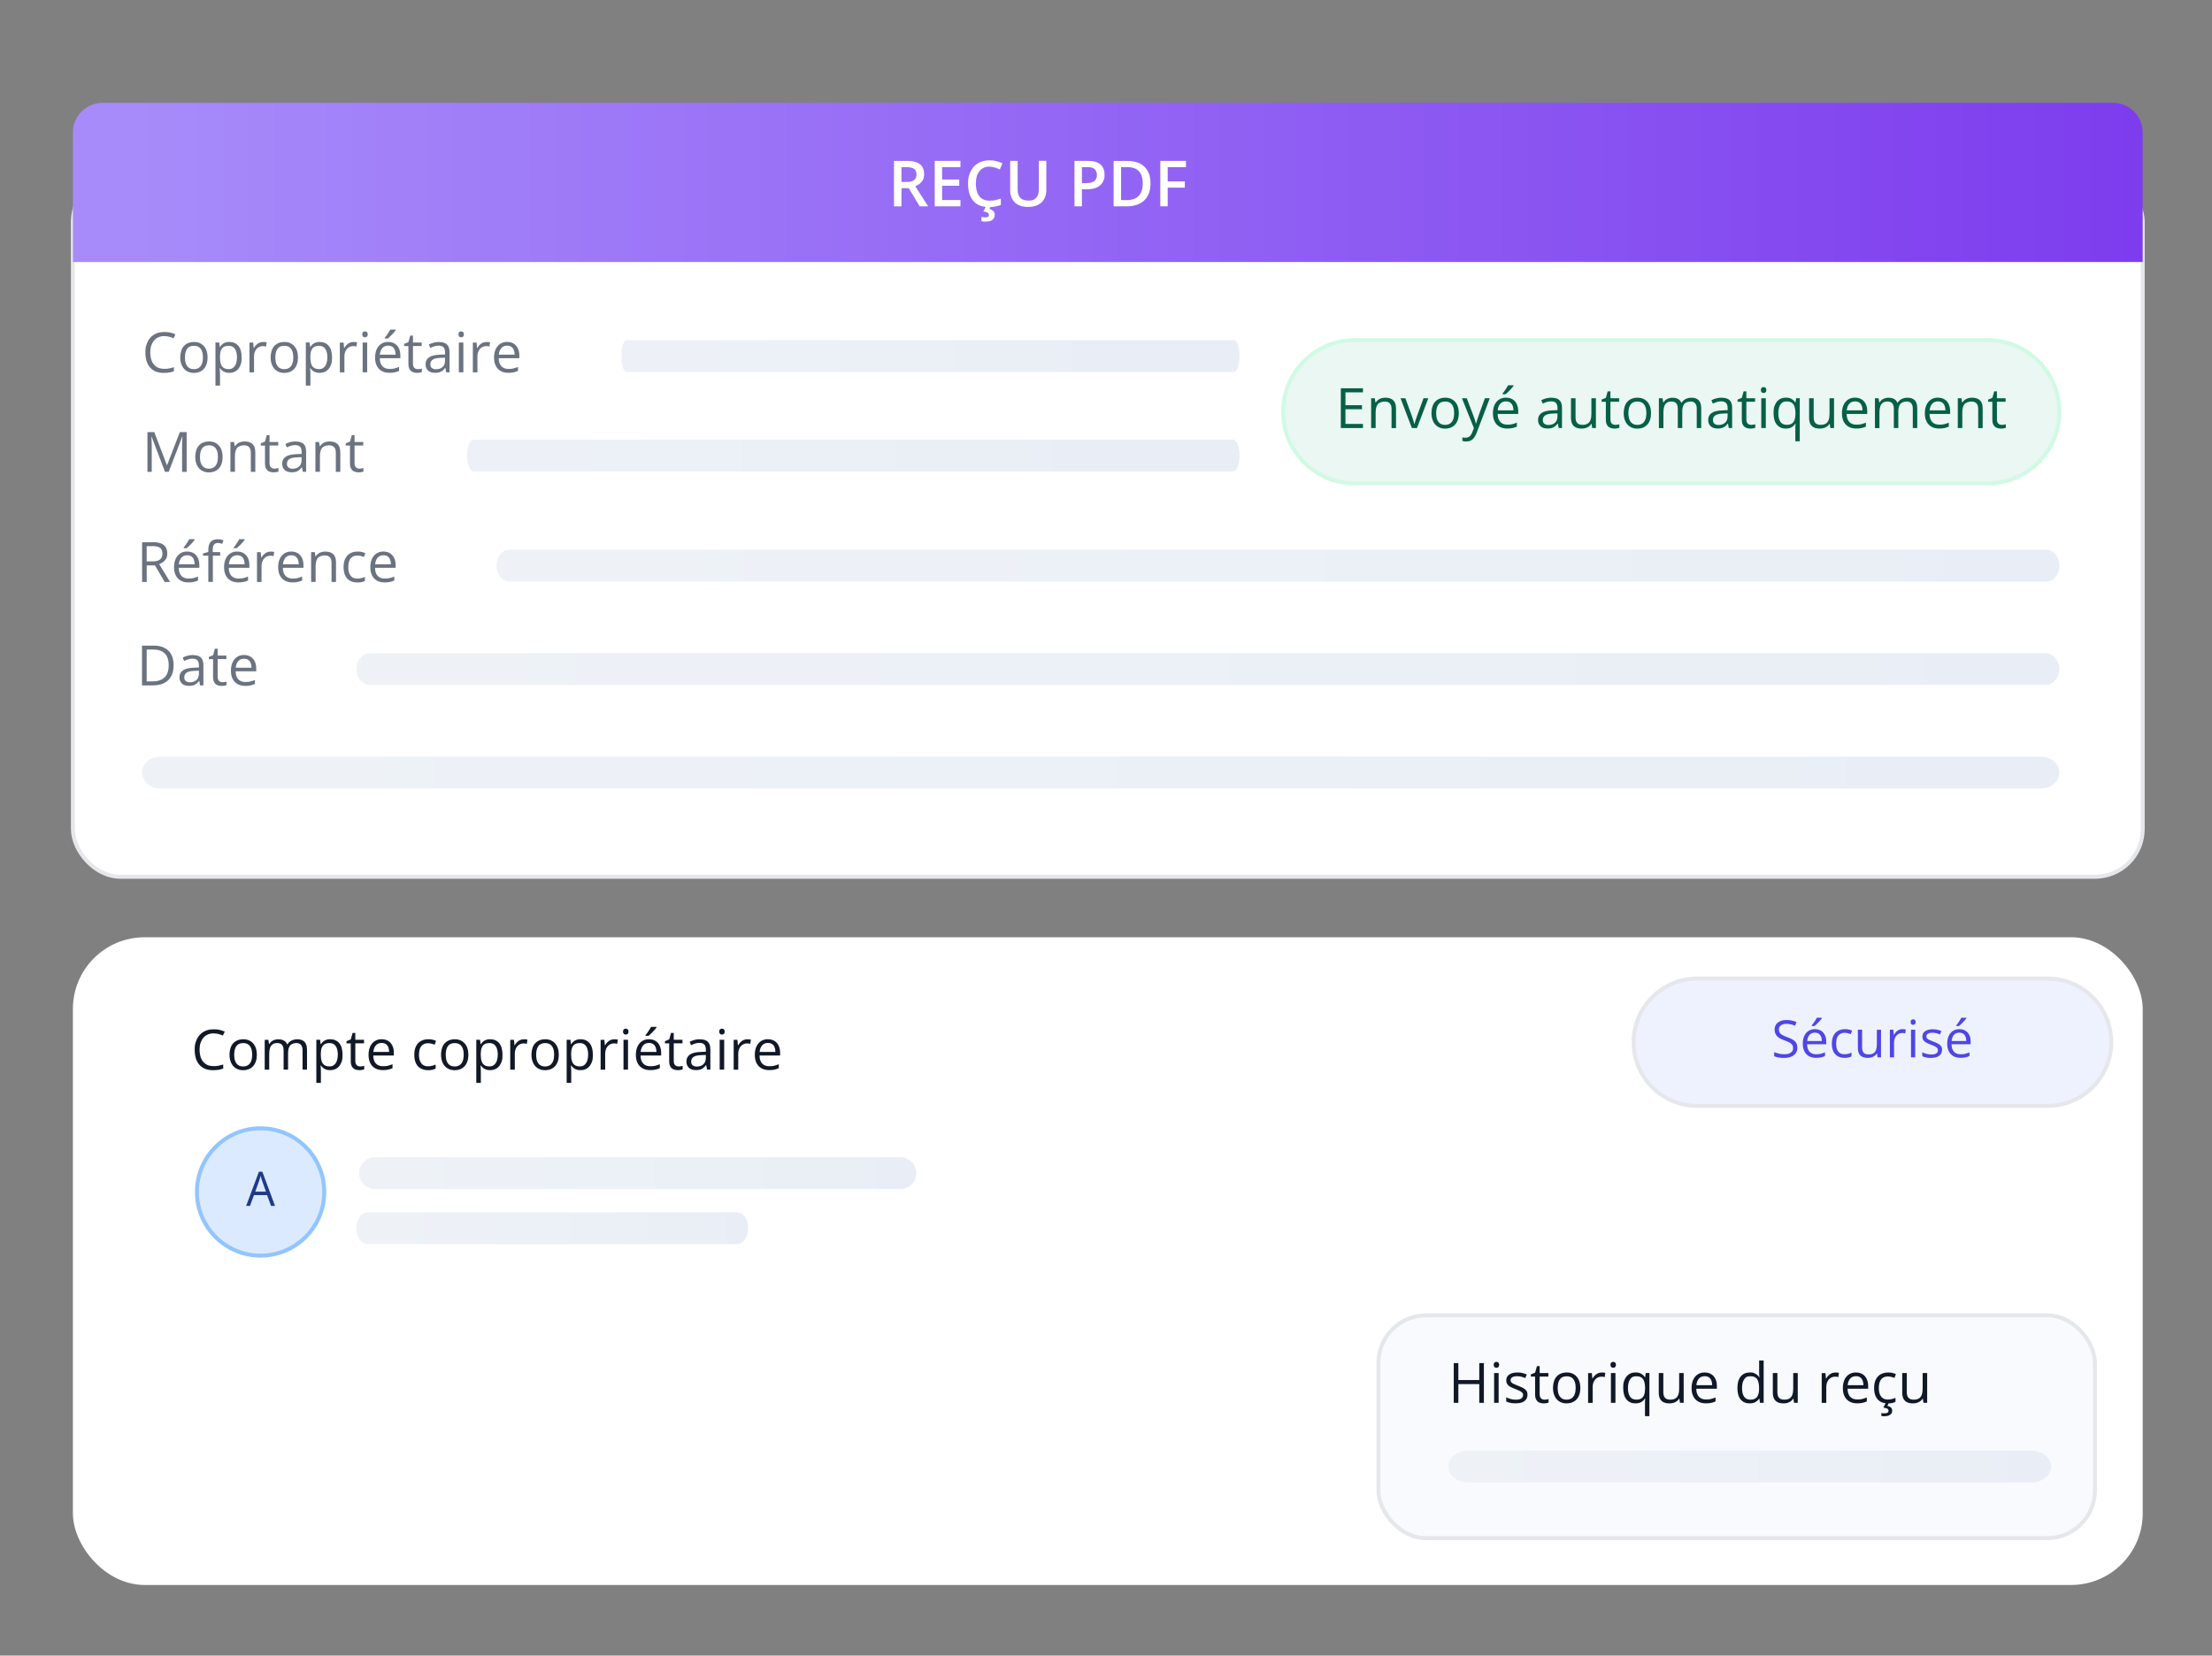 <?xml version="1.0" encoding="UTF-8"?>
<svg id="Layer_1" xmlns="http://www.w3.org/2000/svg" version="1.1" xmlns:xlink="http://www.w3.org/1999/xlink" viewBox="0 0 4845.9 3627.7">
  <rect x="0" y="0" width="4845.9" height="3627.7" fill="#808080" stroke="none"/>
  <!-- Generator: Adobe Illustrator 29.3.1, SVG Export Plug-In . SVG Version: 2.1.0 Build 151)  -->
  <defs>
    <style>
      .st0 {
        fill: url(#linear-gradient2);
      }

      .st1 {
        fill: #eaf7f2;
        stroke: #d1fae5;
      }

      .st1, .st2, .st3, .st4, .st5 {
        stroke-miterlimit: 34.9;
        stroke-width: 8.7px;
      }

      .st6 {
        fill: #1e3a8a;
      }

      .st2, .st3, .st4 {
        stroke: #e5e7eb;
      }

      .st2, .st7 {
        fill: #fff;
      }

      .st8 {
        fill: #4f46e5;
      }

      .st3 {
        fill: #eef2ff;
      }

      .st9 {
        fill: #065f46;
      }

      .st10 {
        fill: url(#linear-gradient1);
      }

      .st11 {
        fill: url(#linear-gradient8);
      }

      .st4 {
        fill: #f8fafd;
      }

      .st12 {
        isolation: isolate;
      }

      .st13 {
        fill: url(#linear-gradient7);
      }

      .st14 {
        fill: url(#linear-gradient4);
      }

      .st15 {
        fill: #6b7280;
      }

      .st16 {
        fill: url(#linear-gradient5);
      }

      .st17 {
        fill: #111827;
      }

      .st18 {
        fill: url(#linear-gradient3);
      }

      .st5 {
        fill: #dbeafe;
        stroke: #93c5fd;
      }

      .st19 {
        fill: url(#linear-gradient6);
      }

      .st20 {
        fill: url(#linear-gradient);
      }
    </style>
    <linearGradient id="linear-gradient" x1="-1520.3" y1="3859.1" x2="-1519.3" y2="3859.1" gradientTransform="translate(6893940.6 1346462.5) scale(4534.4 -348.8)" gradientUnits="userSpaceOnUse">
      <stop offset="0" stop-color="#a78bfa"/>
      <stop offset="1" stop-color="#7c3aed"/>
    </linearGradient>
    <linearGradient id="linear-gradient1" x1="-1520.2" y1="3860.3" x2="-1519.3" y2="3860.3" gradientTransform="translate(6469847.4 270757.6) scale(4255.4 -69.8)" gradientUnits="userSpaceOnUse">
      <stop offset="0" stop-color="#eef2f7"/>
      <stop offset="1" stop-color="#e9eef6"/>
    </linearGradient>
    <linearGradient id="linear-gradient2" x1="-1520.3" y1="3859.3" x2="-1519.2" y2="3859.3" gradientTransform="translate(5568353 270914.5) scale(3662.4 -69.8)" gradientUnits="userSpaceOnUse">
      <stop offset="0" stop-color="#eef2f7"/>
      <stop offset="1" stop-color="#e9eef6"/>
    </linearGradient>
    <linearGradient id="linear-gradient3" x1="-1520.1" y1="3864.9" x2="-1519.1" y2="3864.9" gradientTransform="translate(1856561.3 272187.6) scale(1220.8 -69.8)" gradientUnits="userSpaceOnUse">
      <stop offset="0" stop-color="#eef2f7"/>
      <stop offset="1" stop-color="#e9eef6"/>
    </linearGradient>
    <linearGradient id="linear-gradient4" x1="-1520.6" y1="3858.2" x2="-1519.3" y2="3858.2" gradientTransform="translate(1594337.1 272362) scale(1046.4 -69.8)" gradientUnits="userSpaceOnUse">
      <stop offset="0" stop-color="#eef2f7"/>
      <stop offset="1" stop-color="#e9eef6"/>
    </linearGradient>
    <linearGradient id="linear-gradient5" x1="-1520.1" y1="3863.2" x2="-1519.4" y2="3863.2" gradientTransform="translate(1856561.3 272187.6) scale(1220.8 -69.8)" xlink:href="#linear-gradient1"/>
    <linearGradient id="linear-gradient6" x1="-1520.1" y1="3863.5" y2="3863.5" xlink:href="#linear-gradient1"/>
    <linearGradient id="linear-gradient7" x1="-1520.2" y1="3867" x2="-1519.8" y2="3867" xlink:href="#linear-gradient1"/>
    <linearGradient id="linear-gradient8" x1="-1520.1" y1="3870.1" x2="-1519.8" y2="3870.1" xlink:href="#linear-gradient1"/>
  </defs>
  <rect class="st2" x="159.7" y="381" width="4534.4" height="1540.2" rx="104.6" ry="104.6"/>
  <path class="st20" d="M224.4,225.4h4404.9c35.7,0,64.7,29,64.7,64.7v284.1H159.7v-284.1c0-35.7,29-64.7,64.7-64.7Z"/>
  <g class="st12">
    <path class="st7" d="M1986.6,352.5c8.6,0,15.7,1.1,21.3,3.2,5.6,2.1,9.8,5.3,12.5,9.6,2.7,4.3,4.1,9.7,4.1,16.2s-.9,9.1-2.7,12.6c-1.8,3.5-4.2,6.3-7.2,8.6-3,2.3-6.1,4.1-9.5,5.4l28.3,44.1h-18.5l-24.1-39.9h-15.9v39.9h-16.4v-99.6h28ZM1985.5,366.2h-10.6v32.5h11.3c7.5,0,13-1.4,16.5-4.2,3.4-2.8,5.1-7,5.1-12.5s-1.8-9.8-5.5-12.2c-3.7-2.4-9.3-3.6-16.9-3.6Z"/>
    <path class="st7" d="M2104.1,452.1h-56.4v-99.6h56.4v13.8h-40.1v27h37.5v13.7h-37.5v31.3h40.1v13.8Z"/>
    <path class="st7" d="M2168,365c-4.8,0-9,.9-12.8,2.6-3.7,1.7-6.9,4.2-9.5,7.5s-4.6,7.2-5.9,11.8c-1.4,4.6-2,9.8-2,15.6s1.1,14.3,3.3,19.9c2.2,5.6,5.5,9.8,9.9,12.8,4.5,3,10.1,4.5,16.8,4.5s8.4-.4,12.4-1.2c4-.8,8.1-1.9,12.4-3.3v13.9c-4,1.6-8.1,2.7-12.3,3.5-4.1.7-8.9,1.1-14.3,1.1-10.2,0-18.7-2.1-25.4-6.3-6.7-4.2-11.7-10.2-15-17.8-3.3-7.7-4.9-16.7-4.9-27s1-14.4,3.1-20.7c2.1-6.2,5.1-11.6,9.1-16.2,4-4.6,9-8.1,14.8-10.6,5.9-2.5,12.6-3.7,20.2-3.7s9.9.6,14.7,1.7c4.8,1.1,9.3,2.7,13.5,4.7l-5.7,13.5c-3.5-1.6-7.1-3-10.9-4.2-3.8-1.2-7.7-1.8-11.7-1.8ZM2179.1,470.4c0,4.8-1.6,8.6-4.8,11.2-3.2,2.7-8.5,4-15.8,4s-3.3-.1-4.8-.3c-1.5-.2-2.7-.5-3.7-.7v-9.3c1.1.3,2.5.5,4.1.7,1.6.2,3.1.3,4.5.3,2.4,0,4.2-.4,5.7-1.2,1.4-.8,2.1-2.2,2.1-4.2s-1-3.7-3.1-5c-2.1-1.2-5.1-2.1-9-2.6l5.7-11.2h10.4l-2.7,5.9c2,.5,4,1.3,5.7,2.4,1.8,1,3.2,2.4,4.3,4.1,1.1,1.7,1.6,3.6,1.6,6Z"/>
    <path class="st7" d="M2292.2,352.5v64.4c0,6.9-1.5,13.2-4.4,18.7-2.9,5.5-7.3,9.8-13.3,13-5.9,3.2-13.3,4.8-22.3,4.8-12.8,0-22.5-3.3-29.2-10-6.7-6.7-10-15.6-10-26.7v-64.2h16.4v62.7c0,8.3,2,14.4,5.9,18.4,3.9,4,9.7,5.9,17.5,5.9s9.7-.9,13-2.8c3.4-1.9,5.9-4.7,7.5-8.3,1.6-3.7,2.5-8.1,2.5-13.3v-62.7h16.3Z"/>
    <path class="st7" d="M2382.8,352.5c12.9,0,22.2,2.6,28.1,7.9,5.9,5.3,8.9,12.7,8.9,22.2s-.7,8.3-2,12.2c-1.3,3.9-3.5,7.3-6.6,10.3-3,3-7.1,5.4-12,7.1-5,1.7-11.1,2.6-18.4,2.6h-10.6v37.3h-16.3v-99.6h29ZM2381.7,366.2h-11.5v35h8.9c5.1,0,9.5-.6,13-1.8,3.6-1.2,6.3-3.1,8.1-5.8,1.9-2.6,2.8-6.1,2.8-10.4s-1.7-10.1-5.2-12.9c-3.5-2.8-8.9-4.2-16.2-4.2Z"/>
    <path class="st7" d="M2520.5,401.4c0,11.2-2.1,20.6-6.3,28.1-4.2,7.5-10.2,13.2-18.2,17-7.9,3.8-17.5,5.7-28.7,5.7h-27.7v-99.6h30.7c10.3,0,19.2,1.9,26.7,5.6,7.5,3.7,13.3,9.2,17.4,16.4,4.1,7.2,6.1,16.2,6.1,26.9ZM2503.4,401.9c0-8.1-1.3-14.8-3.8-20.1-2.6-5.3-6.3-9.2-11.3-11.8-5-2.5-11.1-3.8-18.3-3.8h-14v72.3h11.6c12,0,21-3.1,26.9-9.2,5.9-6.1,8.9-15.3,8.9-27.4Z"/>
    <path class="st7" d="M2558.1,452.1h-16.2v-99.6h56.3v13.8h-40.1v31.1h37.5v13.8h-37.5v41Z"/>
  </g>
  <g class="st12">
    <path class="st15" d="M360.3,736.4c-4.8,0-9.1.8-13,2.5-3.8,1.6-7.1,4-9.8,7.2-2.7,3.1-4.7,6.9-6.2,11.3-1.4,4.4-2.1,9.4-2.1,14.9s1.1,13.7,3.4,19c2.3,5.4,5.7,9.5,10.3,12.5,4.5,2.9,10.2,4.4,17.1,4.4s7.6-.3,11-1c3.4-.7,6.8-1.5,10-2.5v8.8c-3.2,1.2-6.5,2.1-10,2.7-3.5.6-7.7.9-12.5.9-8.9,0-16.3-1.8-22.2-5.5-5.9-3.7-10.4-8.9-13.4-15.6-3-6.7-4.4-14.6-4.4-23.8s.9-12.6,2.8-18.1c1.8-5.5,4.5-10.2,8.1-14.2,3.6-4,7.9-7,13.1-9.2,5.2-2.2,11.1-3.2,17.9-3.2s8.7.4,12.8,1.3c4.1.9,7.8,2.1,11.1,3.8l-4.1,8.6c-2.8-1.3-5.8-2.4-9.2-3.3-3.3-.9-6.9-1.4-10.8-1.4Z"/>
    <path class="st15" d="M454.8,783.1c0,5.4-.7,10.2-2.1,14.4-1.4,4.2-3.4,7.8-6,10.7-2.6,2.9-5.8,5.1-9.5,6.6-3.7,1.5-7.9,2.3-12.6,2.3s-8.4-.8-12-2.3c-3.6-1.5-6.8-3.7-9.4-6.6-2.6-2.9-4.7-6.5-6.1-10.7-1.5-4.2-2.2-9-2.2-14.4s1.2-13.2,3.6-18.3c2.4-5,5.9-8.9,10.4-11.5,4.5-2.6,9.9-4,16.1-4s11.2,1.3,15.6,4c4.5,2.7,7.9,6.5,10.4,11.5,2.5,5,3.7,11.1,3.7,18.2ZM405.1,783.1c0,5.2.7,9.8,2.1,13.7,1.4,3.9,3.5,6.8,6.4,8.9,2.9,2.1,6.6,3.2,11.2,3.2s8.3-1.1,11.2-3.2c2.9-2.1,5.1-5.1,6.5-8.9,1.4-3.9,2.1-8.4,2.1-13.7s-.7-9.7-2.1-13.5c-1.4-3.8-3.5-6.7-6.4-8.8-2.9-2.1-6.7-3.1-11.3-3.1-6.8,0-11.8,2.2-14.9,6.7-3.2,4.5-4.7,10.7-4.7,18.7Z"/>
    <path class="st15" d="M502.6,749.3c8.1,0,14.6,2.8,19.5,8.4,4.8,5.6,7.3,14,7.3,25.3s-1.1,13.7-3.3,18.7c-2.2,5-5.4,8.9-9.4,11.4-4,2.6-8.8,3.9-14.3,3.9s-6.5-.5-9.1-1.4c-2.6-.9-4.9-2.1-6.7-3.7-1.9-1.5-3.4-3.2-4.6-5.1h-.7c.1,1.5.3,3.4.4,5.6.2,2.2.3,4.1.3,5.7v26.8h-10v-94.5h8.2l1.3,9.7h.5c1.3-2,2.8-3.8,4.6-5.5,1.8-1.6,4.1-3,6.7-3.9,2.6-1,5.8-1.5,9.4-1.5ZM500.9,757.7c-4.5,0-8.2.9-10.9,2.6-2.8,1.7-4.8,4.4-6.1,7.8-1.3,3.5-1.9,7.8-2,13.1v1.9c0,5.5.6,10.2,1.8,14,1.2,3.8,3.2,6.7,6,8.7,2.8,2,6.6,3,11.3,3s7.4-1.1,10.1-3.3c2.7-2.2,4.7-5.2,6.1-9.1,1.3-3.9,2-8.4,2-13.5,0-7.7-1.5-13.8-4.5-18.4-3-4.5-7.6-6.8-13.8-6.8Z"/>
    <path class="st15" d="M576.3,749.3c1.3,0,2.7,0,4.1.2,1.4.1,2.7.3,3.8.6l-1.3,9.2c-1.1-.3-2.3-.5-3.6-.7-1.3-.2-2.5-.2-3.7-.2-2.6,0-5.1.5-7.4,1.6-2.3,1.1-4.4,2.6-6.1,4.5-1.7,2-3.1,4.3-4.1,7.1-1,2.8-1.5,5.8-1.5,9.2v35.1h-10v-65.3h8.2l1.1,12h.4c1.4-2.4,3-4.6,4.9-6.6,1.9-2,4.1-3.6,6.6-4.8,2.5-1.2,5.3-1.8,8.4-1.8Z"/>
    <path class="st15" d="M652.8,783.1c0,5.4-.7,10.2-2.1,14.4-1.4,4.2-3.4,7.8-6,10.7-2.6,2.9-5.8,5.1-9.5,6.6-3.7,1.5-7.9,2.3-12.6,2.3s-8.4-.8-12-2.3c-3.6-1.5-6.8-3.7-9.4-6.6-2.6-2.9-4.7-6.5-6.1-10.7-1.5-4.2-2.2-9-2.2-14.4s1.2-13.2,3.6-18.3c2.4-5,5.9-8.9,10.4-11.5,4.5-2.6,9.9-4,16.1-4s11.2,1.3,15.6,4c4.5,2.7,7.9,6.5,10.4,11.5,2.5,5,3.7,11.1,3.7,18.2ZM603.1,783.1c0,5.2.7,9.8,2.1,13.7,1.4,3.9,3.5,6.8,6.4,8.9,2.9,2.1,6.6,3.2,11.2,3.2s8.3-1.1,11.2-3.2c2.9-2.1,5.1-5.1,6.5-8.9,1.4-3.9,2.1-8.4,2.1-13.7s-.7-9.7-2.1-13.5c-1.4-3.8-3.5-6.7-6.4-8.8-2.9-2.1-6.7-3.1-11.3-3.1-6.8,0-11.8,2.2-14.9,6.7-3.2,4.5-4.7,10.7-4.7,18.7Z"/>
    <path class="st15" d="M700.6,749.3c8.1,0,14.6,2.8,19.5,8.4,4.8,5.6,7.3,14,7.3,25.3s-1.1,13.7-3.3,18.7c-2.2,5-5.4,8.9-9.4,11.4-4,2.6-8.8,3.9-14.3,3.9s-6.5-.5-9.1-1.4c-2.6-.9-4.9-2.1-6.7-3.7-1.9-1.5-3.4-3.2-4.6-5.1h-.7c.1,1.5.3,3.4.4,5.6.2,2.2.3,4.1.3,5.7v26.8h-10v-94.5h8.2l1.3,9.7h.5c1.3-2,2.8-3.8,4.6-5.5,1.8-1.6,4.1-3,6.7-3.9,2.6-1,5.8-1.5,9.4-1.5ZM698.9,757.7c-4.5,0-8.2.9-10.9,2.6-2.8,1.7-4.8,4.4-6.1,7.8-1.3,3.5-1.9,7.8-2,13.1v1.9c0,5.5.6,10.2,1.8,14,1.2,3.8,3.2,6.7,6,8.7,2.8,2,6.6,3,11.3,3s7.4-1.1,10.1-3.3c2.7-2.2,4.7-5.2,6.1-9.1,1.3-3.9,2-8.4,2-13.5,0-7.7-1.5-13.8-4.5-18.4-3-4.5-7.6-6.8-13.8-6.8Z"/>
    <path class="st15" d="M774.3,749.3c1.3,0,2.7,0,4.1.2,1.4.1,2.7.3,3.8.6l-1.3,9.2c-1.1-.3-2.3-.5-3.6-.7-1.3-.2-2.5-.2-3.7-.2-2.6,0-5.1.5-7.4,1.6-2.3,1.1-4.4,2.6-6.1,4.5-1.7,2-3.1,4.3-4.1,7.1-1,2.8-1.5,5.8-1.5,9.2v35.1h-10v-65.3h8.2l1.1,12h.4c1.4-2.4,3-4.6,4.9-6.6,1.9-2,4.1-3.6,6.6-4.8,2.5-1.2,5.3-1.8,8.4-1.8Z"/>
    <path class="st15" d="M799.6,726.1c1.6,0,3,.5,4.2,1.6,1.2,1.1,1.8,2.7,1.8,4.9s-.6,3.8-1.8,4.9c-1.2,1.1-2.6,1.6-4.2,1.6s-3.1-.5-4.3-1.6c-1.1-1.1-1.7-2.7-1.7-4.9s.6-3.9,1.7-4.9c1.1-1.1,2.6-1.6,4.3-1.6ZM804.4,750.5v65.3h-9.9v-65.3h9.9Z"/>
    <path class="st15" d="M850.5,749.3c5.6,0,10.3,1.2,14.3,3.7,4,2.5,7,5.9,9.1,10.3,2.1,4.4,3.2,9.6,3.2,15.5v6.1h-45.1c.1,7.7,2,13.5,5.7,17.5,3.7,4,8.9,6,15.6,6s7.8-.4,11-1.1c3.2-.8,6.5-1.9,9.9-3.3v8.7c-3.3,1.5-6.6,2.5-9.8,3.2-3.2.7-7.1,1-11.5,1-6.3,0-11.8-1.3-16.4-3.8-4.7-2.6-8.3-6.3-10.9-11.3-2.6-5-3.9-11-3.9-18.2s1.2-13.1,3.5-18.3c2.4-5.1,5.7-9.1,10-11.9,4.3-2.8,9.4-4.2,15.2-4.2ZM850.3,757.4c-5.3,0-9.5,1.7-12.6,5.2-3.1,3.5-5,8.3-5.6,14.5h34.6c0-3.9-.6-7.3-1.8-10.3-1.2-3-3-5.3-5.3-6.9-2.4-1.6-5.4-2.5-9.2-2.5ZM866.9,722.3v1.2c-.8,1.2-1.9,2.5-3.2,4.1-1.4,1.6-2.9,3.3-4.6,5.1-1.7,1.8-3.3,3.4-5,5-1.7,1.6-3.2,3-4.7,4.1h-6.6v-1.4c1.3-1.5,2.7-3.3,4.2-5.5,1.5-2.1,3-4.3,4.4-6.6,1.4-2.2,2.6-4.3,3.6-6.1h12Z"/>
    <path class="st15" d="M915,808.9c1.6,0,3.3-.1,5-.4,1.7-.3,3.1-.6,4.2-1v7.7c-1.2.5-2.8,1-4.8,1.3-2,.4-4,.5-6,.5-3.5,0-6.6-.6-9.4-1.8-2.8-1.2-5.1-3.3-6.8-6.2-1.7-2.9-2.5-6.9-2.5-12v-38.7h-9.3v-4.8l9.4-3.9,3.9-14.2h6v15.1h19.1v7.7h-19.1v38.4c0,4.1.9,7.2,2.8,9.2,1.9,2,4.4,3,7.5,3Z"/>
    <path class="st15" d="M961.8,749.5c7.8,0,13.6,1.7,17.3,5.2,3.8,3.5,5.7,9.1,5.7,16.8v44.4h-7.2l-1.9-9.7h-.5c-1.8,2.4-3.7,4.4-5.7,6-2,1.6-4.3,2.8-6.9,3.6-2.6.8-5.8,1.2-9.6,1.2s-7.5-.7-10.6-2.1c-3.1-1.4-5.5-3.5-7.3-6.3-1.8-2.8-2.7-6.4-2.7-10.7,0-6.5,2.6-11.5,7.7-15,5.2-3.5,13-5.4,23.6-5.7l11.3-.5v-4c0-5.6-1.2-9.6-3.6-11.9-2.4-2.3-5.8-3.4-10.3-3.4s-6.7.5-9.8,1.5c-3.1,1-6,2.2-8.8,3.5l-3-7.5c2.9-1.5,6.3-2.8,10.1-3.9s7.8-1.6,12-1.6ZM975,783.7l-10,.4c-8.1.3-13.9,1.6-17.2,4-3.3,2.3-5,5.7-5,10s1.1,6.5,3.4,8.3c2.3,1.8,5.3,2.7,9,2.7,5.8,0,10.6-1.6,14.2-4.8,3.7-3.2,5.5-8,5.5-14.5v-6Z"/>
    <path class="st15" d="M1010.3,726.1c1.6,0,3,.5,4.2,1.6,1.2,1.1,1.8,2.7,1.8,4.9s-.6,3.8-1.8,4.9c-1.2,1.1-2.6,1.6-4.2,1.6s-3.1-.5-4.3-1.6c-1.1-1.1-1.7-2.7-1.7-4.9s.6-3.9,1.7-4.9c1.1-1.1,2.6-1.6,4.3-1.6ZM1015.1,750.5v65.3h-9.9v-65.3h9.9Z"/>
    <path class="st15" d="M1065.7,749.3c1.3,0,2.7,0,4.1.2,1.4.1,2.7.3,3.8.6l-1.3,9.2c-1.1-.3-2.3-.5-3.6-.7-1.3-.2-2.5-.2-3.7-.2-2.6,0-5.1.5-7.4,1.6-2.3,1.1-4.4,2.6-6.1,4.5-1.7,2-3.1,4.3-4.1,7.1-1,2.8-1.5,5.8-1.5,9.2v35.1h-10v-65.3h8.2l1.1,12h.4c1.4-2.4,3-4.6,4.9-6.6,1.9-2,4.1-3.6,6.6-4.8,2.5-1.2,5.3-1.8,8.4-1.8Z"/>
    <path class="st15" d="M1111.1,749.3c5.6,0,10.3,1.2,14.3,3.7,4,2.5,7,5.9,9.1,10.3,2.1,4.4,3.2,9.6,3.2,15.5v6.1h-45.1c.1,7.7,2,13.5,5.7,17.5,3.7,4,8.9,6,15.6,6s7.8-.4,11-1.1c3.2-.8,6.5-1.9,9.9-3.3v8.7c-3.3,1.5-6.6,2.5-9.8,3.2-3.2.7-7.1,1-11.5,1-6.3,0-11.8-1.3-16.4-3.8-4.7-2.6-8.3-6.3-10.9-11.3-2.6-5-3.9-11-3.9-18.2s1.2-13.1,3.5-18.3c2.4-5.1,5.7-9.1,10-11.9,4.3-2.8,9.4-4.2,15.2-4.2ZM1111,757.4c-5.3,0-9.5,1.7-12.6,5.2-3.1,3.5-5,8.3-5.6,14.5h34.6c0-3.9-.6-7.3-1.8-10.3-1.2-3-3-5.3-5.3-6.9-2.4-1.6-5.4-2.5-9.2-2.5Z"/>
  </g>
  <g class="st12">
    <path class="st15" d="M361.4,1033.8l-29.3-77.1h-.5c.2,1.6.3,3.6.4,6,.1,2.3.2,4.9.3,7.7,0,2.8.1,5.6.1,8.4v55.1h-9.4v-87.1h15l27.6,72.5h.4l28-72.5h14.9v87.1h-10v-55.8c0-2.6,0-5.2.1-7.8,0-2.6.2-5.1.3-7.4.1-2.3.2-4.3.4-6.1h-.5l-29.6,77h-8.3Z"/>
    <path class="st15" d="M487.7,1001.1c0,5.4-.7,10.2-2.1,14.4-1.4,4.2-3.4,7.8-6,10.7-2.6,2.9-5.8,5.1-9.5,6.6-3.7,1.5-7.9,2.3-12.6,2.3s-8.4-.8-12-2.3c-3.6-1.5-6.8-3.7-9.4-6.6-2.6-2.9-4.7-6.5-6.1-10.7-1.5-4.2-2.2-9-2.2-14.4s1.2-13.2,3.6-18.3c2.4-5,5.9-8.9,10.4-11.5,4.5-2.6,9.9-4,16.1-4s11.2,1.3,15.6,4c4.5,2.7,7.9,6.5,10.4,11.5,2.5,5,3.7,11.1,3.7,18.2ZM438,1001.1c0,5.2.7,9.8,2.1,13.7,1.4,3.9,3.5,6.8,6.4,8.9,2.9,2.1,6.6,3.2,11.2,3.2s8.3-1.1,11.2-3.2c2.9-2.1,5.1-5.1,6.5-8.9,1.4-3.9,2.1-8.4,2.1-13.7s-.7-9.7-2.1-13.5c-1.4-3.8-3.5-6.7-6.4-8.8-2.9-2.1-6.7-3.1-11.3-3.1-6.8,0-11.8,2.2-14.9,6.7-3.2,4.5-4.7,10.7-4.7,18.7Z"/>
    <path class="st15" d="M535.7,967.3c7.7,0,13.6,1.9,17.6,5.7,4,3.8,6,9.9,6,18.3v42.6h-9.8v-41.9c0-5.4-1.2-9.5-3.7-12.2-2.5-2.7-6.3-4.1-11.4-4.1s-12.3,2-15.3,6.1c-2.9,4.1-4.4,10-4.4,17.8v34.2h-9.9v-65.3h8l1.5,9.4h.5c1.4-2.3,3.2-4.2,5.3-5.8,2.1-1.6,4.5-2.8,7.2-3.6,2.7-.8,5.5-1.2,8.4-1.2Z"/>
    <path class="st15" d="M600.8,1026.9c1.6,0,3.3-.1,5-.4,1.7-.3,3.1-.6,4.2-1v7.7c-1.2.5-2.8,1-4.8,1.3-2,.4-4,.5-6,.5-3.5,0-6.6-.6-9.4-1.8-2.8-1.2-5.1-3.3-6.8-6.2-1.7-2.9-2.5-6.9-2.5-12v-38.7h-9.3v-4.8l9.4-3.9,3.9-14.2h6v15.1h19.1v7.7h-19.1v38.4c0,4.1.9,7.2,2.8,9.2,1.9,2,4.4,3,7.5,3Z"/>
    <path class="st15" d="M647.6,967.4c7.8,0,13.6,1.7,17.3,5.2,3.8,3.5,5.7,9.1,5.7,16.8v44.4h-7.2l-1.9-9.7h-.5c-1.8,2.4-3.7,4.4-5.7,6-2,1.6-4.3,2.8-6.9,3.6-2.6.8-5.8,1.2-9.6,1.2s-7.5-.7-10.6-2.1c-3.1-1.4-5.5-3.5-7.3-6.3-1.8-2.8-2.7-6.4-2.7-10.7,0-6.5,2.6-11.5,7.7-15,5.2-3.5,13-5.4,23.6-5.7l11.3-.5v-4c0-5.6-1.2-9.6-3.6-11.9-2.4-2.3-5.8-3.4-10.3-3.4s-6.7.5-9.8,1.5c-3.1,1-6,2.2-8.8,3.5l-3-7.5c2.9-1.5,6.3-2.8,10.1-3.9s7.8-1.6,12-1.6ZM660.8,1001.7l-10,.4c-8.1.3-13.9,1.6-17.2,4-3.3,2.3-5,5.7-5,10s1.1,6.5,3.4,8.3c2.3,1.8,5.3,2.7,9,2.7,5.8,0,10.6-1.6,14.2-4.8,3.7-3.2,5.5-8,5.5-14.5v-6Z"/>
    <path class="st15" d="M721.9,967.3c7.7,0,13.6,1.9,17.6,5.7,4,3.8,6,9.9,6,18.3v42.6h-9.8v-41.9c0-5.4-1.2-9.5-3.7-12.2-2.5-2.7-6.3-4.1-11.4-4.1s-12.3,2-15.3,6.1c-2.9,4.1-4.4,10-4.4,17.8v34.2h-9.9v-65.3h8l1.5,9.4h.5c1.4-2.3,3.2-4.2,5.3-5.8,2.1-1.6,4.5-2.8,7.2-3.6,2.7-.8,5.5-1.2,8.4-1.2Z"/>
    <path class="st15" d="M787,1026.9c1.6,0,3.3-.1,5-.4,1.7-.3,3.1-.6,4.2-1v7.7c-1.2.5-2.8,1-4.8,1.3-2,.4-4,.5-6,.5-3.5,0-6.6-.6-9.4-1.8-2.8-1.2-5.1-3.3-6.8-6.2-1.7-2.9-2.5-6.9-2.5-12v-38.7h-9.3v-4.8l9.4-3.9,3.9-14.2h6v15.1h19.1v7.7h-19.1v38.4c0,4.1.9,7.2,2.8,9.2,1.9,2,4.4,3,7.5,3Z"/>
  </g>
  <g class="st12">
    <path class="st15" d="M334.7,1188c7.2,0,13.1.9,17.7,2.7,4.7,1.8,8.2,4.5,10.5,8.1,2.3,3.6,3.5,8.2,3.5,13.8s-.8,8.5-2.5,11.5c-1.7,3.1-3.9,5.6-6.6,7.5-2.7,1.9-5.6,3.4-8.6,4.4l23.9,39.2h-11.8l-21.3-36.4h-18.1v36.4h-10.1v-87.1h23.5ZM334.1,1196.7h-12.8v33.4h13.8c7.1,0,12.3-1.5,15.7-4.4,3.4-2.9,5-7.2,5-12.8s-1.8-10.1-5.3-12.6c-3.6-2.5-9-3.7-16.4-3.7Z"/>
    <path class="st15" d="M410.1,1208.6c5.6,0,10.3,1.2,14.3,3.7,4,2.5,7,5.9,9.1,10.3,2.1,4.4,3.2,9.6,3.2,15.5v6.1h-45.1c.1,7.7,2,13.5,5.7,17.5,3.7,4,8.9,6,15.6,6s7.8-.4,11-1.1c3.2-.8,6.5-1.9,9.9-3.3v8.7c-3.3,1.5-6.6,2.5-9.8,3.2-3.2.7-7.1,1-11.5,1-6.3,0-11.8-1.3-16.4-3.8-4.7-2.6-8.3-6.3-10.9-11.3-2.6-5-3.9-11-3.9-18.2s1.2-13.1,3.5-18.3c2.4-5.1,5.7-9.1,10-11.9,4.3-2.8,9.4-4.2,15.2-4.2ZM410,1216.7c-5.3,0-9.5,1.7-12.6,5.2-3.1,3.5-5,8.3-5.6,14.5h34.6c0-3.9-.6-7.3-1.8-10.3-1.2-3-3-5.3-5.3-6.9-2.4-1.6-5.4-2.5-9.2-2.5ZM426.5,1181.6v1.2c-.8,1.2-1.9,2.5-3.2,4.1-1.4,1.6-2.9,3.3-4.6,5.1-1.7,1.8-3.3,3.4-5,5-1.7,1.6-3.2,3-4.7,4.1h-6.6v-1.4c1.3-1.5,2.7-3.3,4.2-5.5,1.5-2.1,3-4.3,4.4-6.6,1.4-2.2,2.6-4.3,3.6-6.1h12Z"/>
    <path class="st15" d="M482.6,1217.5h-16.3v57.6h-9.9v-57.6h-11.6v-4.8l11.6-3.3v-4.4c0-5.5.8-9.9,2.4-13.4,1.6-3.4,4-6,7.1-7.6,3.1-1.6,6.9-2.4,11.3-2.4s4.8.2,6.9.7c2.1.4,3.9.9,5.5,1.5l-2.6,7.8c-1.4-.4-2.9-.8-4.6-1.2-1.7-.4-3.4-.6-5.2-.6-3.8,0-6.6,1.2-8.4,3.7-1.8,2.4-2.7,6.3-2.7,11.5v4.8h16.3v7.7Z"/>
    <path class="st15" d="M519.7,1208.6c5.6,0,10.3,1.2,14.3,3.7,4,2.5,7,5.9,9.1,10.3,2.1,4.4,3.2,9.6,3.2,15.5v6.1h-45.1c.1,7.7,2,13.5,5.7,17.5,3.7,4,8.9,6,15.6,6s7.8-.4,11-1.1c3.2-.8,6.5-1.9,9.9-3.3v8.7c-3.3,1.5-6.6,2.5-9.8,3.2-3.2.7-7.1,1-11.5,1-6.3,0-11.8-1.3-16.4-3.8-4.7-2.6-8.3-6.3-10.9-11.3-2.6-5-3.9-11-3.9-18.2s1.2-13.1,3.5-18.3c2.4-5.1,5.7-9.1,10-11.9,4.3-2.8,9.4-4.2,15.2-4.2ZM519.6,1216.7c-5.3,0-9.5,1.7-12.6,5.2-3.1,3.5-5,8.3-5.6,14.5h34.6c0-3.9-.6-7.3-1.8-10.3-1.2-3-3-5.3-5.3-6.9-2.4-1.6-5.4-2.5-9.2-2.5ZM536.1,1181.6v1.2c-.8,1.2-1.9,2.5-3.2,4.1-1.4,1.6-2.9,3.3-4.6,5.1-1.7,1.8-3.3,3.4-5,5-1.7,1.6-3.2,3-4.7,4.1h-6.6v-1.4c1.3-1.5,2.7-3.3,4.2-5.5,1.5-2.1,3-4.3,4.4-6.6,1.4-2.2,2.6-4.3,3.6-6.1h12Z"/>
    <path class="st15" d="M592.8,1208.6c1.3,0,2.7,0,4.1.2,1.4.1,2.7.3,3.8.6l-1.3,9.2c-1.1-.3-2.3-.5-3.6-.7-1.3-.2-2.5-.2-3.7-.2-2.6,0-5.1.5-7.4,1.6-2.3,1.1-4.4,2.6-6.1,4.5s-3.1,4.3-4.1,7.1c-1,2.8-1.5,5.8-1.5,9.2v35.1h-10v-65.3h8.2l1.1,12h.4c1.3-2.4,3-4.6,4.9-6.6,1.9-2,4.1-3.6,6.6-4.8,2.5-1.2,5.3-1.8,8.4-1.8Z"/>
    <path class="st15" d="M638.2,1208.6c5.6,0,10.3,1.2,14.3,3.7,4,2.5,7,5.9,9.1,10.3,2.1,4.4,3.2,9.6,3.2,15.5v6.1h-45.1c.1,7.7,2,13.5,5.7,17.5,3.7,4,8.9,6,15.6,6s7.8-.4,11-1.1c3.2-.8,6.5-1.9,9.9-3.3v8.7c-3.3,1.5-6.6,2.5-9.8,3.2-3.2.7-7.1,1-11.5,1-6.3,0-11.8-1.3-16.4-3.8-4.7-2.6-8.3-6.3-10.9-11.3-2.6-5-3.9-11-3.9-18.2s1.2-13.1,3.5-18.3c2.4-5.1,5.7-9.1,10-11.9,4.3-2.8,9.4-4.2,15.2-4.2ZM638.1,1216.7c-5.3,0-9.5,1.7-12.6,5.2-3.1,3.5-5,8.3-5.6,14.5h34.6c0-3.9-.6-7.3-1.8-10.3-1.2-3-3-5.3-5.3-6.9-2.4-1.6-5.4-2.5-9.2-2.5Z"/>
    <path class="st15" d="M712.5,1208.6c7.7,0,13.6,1.9,17.6,5.7,4,3.8,6,9.9,6,18.3v42.6h-9.8v-41.9c0-5.4-1.2-9.5-3.7-12.2-2.5-2.7-6.3-4.1-11.4-4.1s-12.3,2-15.3,6.1c-2.9,4.1-4.4,10-4.4,17.8v34.2h-9.9v-65.3h8l1.5,9.4h.5c1.4-2.3,3.2-4.2,5.3-5.8,2.1-1.6,4.5-2.8,7.2-3.6,2.7-.8,5.5-1.2,8.4-1.2Z"/>
    <path class="st15" d="M782.6,1276.3c-5.9,0-11.1-1.2-15.6-3.6-4.5-2.4-8-6.1-10.5-11.1-2.5-5-3.8-11.2-3.8-18.8s1.3-14.4,4-19.4c2.6-5,6.3-8.8,10.9-11.2,4.6-2.4,9.9-3.6,15.9-3.6s6.4.3,9.4,1,5.5,1.5,7.5,2.5l-3,8.3c-2-.8-4.3-1.5-6.9-2.1-2.6-.6-5-1-7.3-1-4.5,0-8.3,1-11.3,2.9-3,1.9-5.2,4.8-6.7,8.6-1.5,3.8-2.2,8.4-2.2,13.9s.7,9.8,2.2,13.5c1.5,3.7,3.6,6.6,6.5,8.6,2.9,2,6.5,3,10.8,3s6.6-.4,9.4-1.1c2.8-.7,5.3-1.6,7.6-2.6v8.8c-2.2,1.1-4.6,2-7.3,2.6-2.7.6-5.9.9-9.6.9Z"/>
    <path class="st15" d="M840.1,1208.6c5.6,0,10.3,1.2,14.3,3.7,4,2.5,7,5.9,9.1,10.3,2.1,4.4,3.2,9.6,3.2,15.5v6.1h-45.1c.1,7.7,2,13.5,5.7,17.5,3.7,4,8.9,6,15.6,6s7.8-.4,11-1.1c3.2-.8,6.5-1.9,9.9-3.3v8.7c-3.3,1.5-6.6,2.5-9.8,3.2-3.2.7-7.1,1-11.5,1-6.3,0-11.8-1.3-16.4-3.8-4.7-2.6-8.3-6.3-10.9-11.3-2.6-5-3.9-11-3.9-18.2s1.2-13.1,3.5-18.3c2.4-5.1,5.7-9.1,10-11.9,4.3-2.8,9.4-4.2,15.2-4.2ZM840,1216.7c-5.3,0-9.5,1.7-12.6,5.2-3.1,3.5-5,8.3-5.6,14.5h34.6c0-3.9-.6-7.3-1.8-10.3-1.2-3-3-5.3-5.3-6.9-2.4-1.6-5.4-2.5-9.2-2.5Z"/>
  </g>
  <g class="st12">
    <path class="st15" d="M380.3,1457.4c0,9.8-1.8,18-5.4,24.6-3.6,6.6-8.8,11.5-15.5,14.8-6.8,3.3-15,5-24.6,5h-23.7v-87.1h26.3c8.9,0,16.5,1.6,22.9,4.9,6.4,3.2,11.3,8,14.8,14.4,3.5,6.3,5.2,14.2,5.2,23.5ZM369.6,1457.8c0-7.8-1.3-14.3-3.9-19.4-2.6-5.1-6.4-8.9-11.4-11.4-5-2.5-11.2-3.7-18.4-3.7h-14.6v69.8h12.3c12,0,21-3,27-8.9,6-5.9,9-14.7,9-26.5Z"/>
    <path class="st15" d="M422.6,1435.4c7.8,0,13.6,1.7,17.3,5.2,3.8,3.5,5.7,9.1,5.7,16.8v44.4h-7.2l-1.9-9.7h-.5c-1.8,2.4-3.7,4.4-5.7,6-2,1.6-4.3,2.8-6.9,3.6s-5.8,1.2-9.6,1.2-7.5-.7-10.6-2.1c-3.1-1.4-5.5-3.5-7.3-6.3-1.8-2.8-2.7-6.4-2.7-10.7,0-6.5,2.6-11.5,7.7-15,5.2-3.5,13-5.4,23.6-5.7l11.3-.5v-4c0-5.6-1.2-9.6-3.6-11.9-2.4-2.3-5.8-3.4-10.3-3.4s-6.7.5-9.8,1.5c-3.1,1-6,2.2-8.8,3.5l-3-7.5c2.9-1.5,6.3-2.8,10.1-3.9,3.8-1.1,7.8-1.6,12-1.6ZM435.9,1469.6l-10,.4c-8.1.3-13.9,1.6-17.2,4-3.3,2.3-5,5.7-5,10s1.1,6.5,3.4,8.3c2.3,1.8,5.3,2.7,9,2.7,5.8,0,10.6-1.6,14.2-4.8,3.7-3.2,5.5-8,5.5-14.5v-6Z"/>
    <path class="st15" d="M487.1,1494.9c1.6,0,3.3-.1,5-.4,1.7-.3,3.1-.6,4.2-1v7.7c-1.2.5-2.8,1-4.8,1.3-2,.4-4,.5-6,.5-3.5,0-6.6-.6-9.4-1.8-2.8-1.2-5.1-3.3-6.8-6.2-1.7-2.9-2.5-6.9-2.5-12v-38.7h-9.3v-4.8l9.4-3.9,3.9-14.2h6v15.1h19.1v7.7h-19.1v38.4c0,4.1.9,7.2,2.8,9.2,1.9,2,4.4,3,7.5,3Z"/>
    <path class="st15" d="M534.7,1435.3c5.6,0,10.3,1.2,14.3,3.7,4,2.5,7,5.9,9.1,10.3,2.1,4.4,3.2,9.6,3.2,15.5v6.1h-45.1c.1,7.7,2,13.5,5.7,17.5,3.7,4,8.9,6,15.6,6s7.8-.4,11-1.1c3.2-.8,6.5-1.9,9.9-3.3v8.7c-3.3,1.5-6.6,2.5-9.8,3.2-3.2.7-7.1,1-11.5,1-6.3,0-11.8-1.3-16.4-3.8-4.7-2.6-8.3-6.3-10.9-11.3-2.6-5-3.9-11-3.9-18.2s1.2-13.1,3.5-18.3c2.4-5.1,5.7-9.1,10-11.9,4.3-2.8,9.4-4.2,15.2-4.2ZM534.6,1443.4c-5.3,0-9.5,1.7-12.6,5.2-3.1,3.5-5,8.3-5.6,14.5h34.6c0-3.9-.6-7.3-1.8-10.3-1.2-3-3-5.3-5.3-6.9-2.4-1.6-5.4-2.5-9.2-2.5Z"/>
  </g>
  <path class="st10" d="M811.2,1431.2h3669.6c16.9,0,30.6,15.6,30.6,34.9h0c0,19.3-13.7,34.9-30.6,34.9H811.2c-16.9,0-30.6-15.6-30.6-34.9h0c0-19.3,13.7-34.9,30.6-34.9Z"/>
  <path class="st0" d="M351.1,1658h4120.3c22.1,0,40,15.6,40,34.9h0c0,19.3-17.9,34.9-40,34.9H351.1c-22.1,0-40-15.6-40-34.9h0c0-19.3,17.9-34.9,40-34.9Z"/>
  <rect class="st7" x="159.7" y="2053.7" width="4534.4" height="1419.3" rx="157" ry="157"/>
  <g class="st12">
    <path class="st17" d="M468.3,2264.3c-4.8,0-9.1.8-13,2.5-3.8,1.6-7.1,4-9.8,7.2-2.7,3.1-4.7,6.9-6.2,11.3s-2.1,9.4-2.1,14.9,1.1,13.7,3.4,19c2.3,5.4,5.7,9.5,10.3,12.5,4.5,2.9,10.2,4.4,17.1,4.4s7.6-.3,11-1c3.4-.7,6.8-1.5,10-2.5v8.8c-3.2,1.2-6.5,2.1-10,2.7-3.5.6-7.7.9-12.5.9-8.9,0-16.3-1.8-22.2-5.5-5.9-3.7-10.4-8.9-13.4-15.6-3-6.7-4.4-14.6-4.4-23.8s.9-12.6,2.8-18.1c1.8-5.5,4.5-10.2,8.1-14.2,3.6-4,7.9-7,13.1-9.2,5.2-2.2,11.1-3.2,17.9-3.2s8.7.4,12.8,1.3c4.1.9,7.8,2.1,11.1,3.8l-4.1,8.6c-2.8-1.3-5.8-2.4-9.2-3.3-3.3-.9-6.9-1.4-10.8-1.4Z"/>
    <path class="st17" d="M562.7,2311c0,5.4-.7,10.2-2.1,14.4-1.4,4.2-3.4,7.8-6,10.7-2.6,2.9-5.8,5.1-9.5,6.6-3.7,1.5-7.9,2.3-12.6,2.3s-8.4-.8-12-2.3-6.8-3.7-9.4-6.6c-2.6-2.9-4.7-6.5-6.1-10.7-1.5-4.2-2.2-9-2.2-14.4s1.2-13.2,3.6-18.3c2.4-5,5.9-8.9,10.4-11.5,4.5-2.6,9.9-4,16.1-4s11.2,1.3,15.6,4c4.5,2.7,7.9,6.5,10.4,11.5,2.5,5,3.7,11.1,3.7,18.2ZM513,2311c0,5.2.7,9.8,2.1,13.7,1.4,3.9,3.5,6.8,6.4,8.9,2.9,2.1,6.6,3.2,11.2,3.2s8.3-1.1,11.2-3.2c2.9-2.1,5.1-5.1,6.5-8.9,1.4-3.9,2.1-8.4,2.1-13.7s-.7-9.7-2.1-13.5c-1.4-3.8-3.5-6.7-6.4-8.8-2.9-2.1-6.7-3.1-11.3-3.1-6.8,0-11.8,2.2-14.9,6.7-3.2,4.5-4.7,10.7-4.7,18.7Z"/>
    <path class="st17" d="M650.8,2277.2c7.2,0,12.6,1.9,16.3,5.6,3.7,3.8,5.5,9.8,5.5,18.1v42.8h-9.8v-42.3c0-5.3-1.1-9.2-3.4-11.9-2.3-2.6-5.7-4-10.2-4s-10.9,1.8-13.8,5.5c-2.9,3.7-4.3,9-4.3,16.2v36.5h-9.8v-42.3c0-3.5-.5-6.5-1.5-8.8-1-2.3-2.5-4.1-4.5-5.3-2-1.2-4.5-1.8-7.6-1.8-4.3,0-7.8.9-10.4,2.7-2.6,1.8-4.5,4.4-5.7,8-1.2,3.5-1.8,7.8-1.8,13v34.6h-9.9v-65.3h8l1.5,9.2h.5c1.3-2.3,3-4.2,4.9-5.7,2-1.6,4.2-2.7,6.7-3.5,2.5-.8,5.1-1.2,7.9-1.2,5,0,9.1.9,12.5,2.8,3.4,1.8,5.8,4.7,7.3,8.4h.5c2.1-3.8,5.1-6.6,8.8-8.4,3.7-1.8,7.8-2.8,12.3-2.8Z"/>
    <path class="st17" d="M723.6,2277.2c8.1,0,14.6,2.8,19.5,8.4,4.8,5.6,7.3,14,7.3,25.3s-1.1,13.7-3.3,18.7c-2.2,5-5.4,8.9-9.4,11.4-4,2.6-8.8,3.9-14.3,3.9s-6.5-.5-9.1-1.4c-2.6-.9-4.9-2.1-6.7-3.7-1.9-1.5-3.4-3.2-4.6-5.1h-.7c.1,1.5.3,3.4.4,5.6s.3,4.1.3,5.7v26.8h-10v-94.5h8.2l1.3,9.7h.5c1.3-2,2.8-3.8,4.6-5.5,1.8-1.6,4.1-3,6.7-3.9,2.6-1,5.8-1.5,9.4-1.5ZM721.8,2285.6c-4.5,0-8.2.9-10.9,2.6-2.8,1.7-4.8,4.4-6.1,7.8-1.3,3.5-1.9,7.8-2,13.1v1.9c0,5.5.6,10.2,1.8,14,1.2,3.8,3.2,6.7,6,8.7,2.8,2,6.6,3,11.3,3s7.4-1.1,10.1-3.3c2.7-2.2,4.7-5.2,6.1-9.2,1.3-3.9,2-8.4,2-13.5,0-7.7-1.5-13.8-4.5-18.4-3-4.5-7.6-6.8-13.8-6.8Z"/>
    <path class="st17" d="M788.7,2336.8c1.6,0,3.3-.1,5-.4,1.7-.3,3.1-.6,4.2-1v7.7c-1.2.5-2.8,1-4.8,1.3-2,.4-4,.5-6,.5-3.5,0-6.6-.6-9.4-1.8-2.8-1.2-5.1-3.3-6.8-6.2-1.7-2.9-2.5-6.9-2.5-12v-38.7h-9.3v-4.8l9.4-3.9,3.9-14.2h6v15.1h19.1v7.7h-19.1v38.4c0,4.1.9,7.2,2.8,9.2,1.9,2,4.4,3,7.5,3Z"/>
    <path class="st17" d="M836.2,2277.2c5.6,0,10.3,1.2,14.3,3.7,4,2.5,7,5.9,9.1,10.3,2.1,4.4,3.2,9.6,3.2,15.5v6.1h-45.1c.1,7.7,2,13.5,5.7,17.5,3.7,4,8.9,6,15.6,6s7.8-.4,11-1.1c3.2-.8,6.5-1.9,9.9-3.3v8.7c-3.3,1.5-6.6,2.5-9.8,3.2-3.2.7-7.1,1-11.5,1-6.3,0-11.8-1.3-16.4-3.8-4.7-2.6-8.3-6.3-10.9-11.3-2.6-5-3.9-11-3.9-18.2s1.2-13.1,3.5-18.3c2.4-5.1,5.7-9.1,10-11.9,4.3-2.8,9.4-4.2,15.2-4.2ZM836.1,2285.3c-5.3,0-9.5,1.7-12.6,5.2-3.1,3.5-5,8.3-5.6,14.5h34.6c0-3.9-.6-7.3-1.8-10.3-1.2-3-3-5.3-5.3-6.9-2.4-1.6-5.4-2.5-9.2-2.5Z"/>
    <path class="st17" d="M937.5,2344.9c-5.9,0-11.1-1.2-15.6-3.6-4.5-2.4-8-6.1-10.5-11.1-2.5-5-3.8-11.2-3.8-18.8s1.3-14.4,4-19.4c2.6-5,6.3-8.8,10.9-11.2s9.9-3.6,15.9-3.6,6.4.3,9.4,1c3,.7,5.5,1.5,7.5,2.5l-3,8.3c-2-.8-4.3-1.5-6.9-2.1-2.6-.6-5-1-7.3-1-4.5,0-8.3,1-11.3,2.9-3,1.9-5.2,4.8-6.7,8.6s-2.2,8.4-2.2,13.9.7,9.8,2.2,13.5c1.5,3.7,3.6,6.6,6.5,8.6,2.9,2,6.5,3,10.8,3s6.6-.4,9.4-1.1c2.8-.7,5.3-1.6,7.6-2.6v8.8c-2.2,1.1-4.6,2-7.3,2.6-2.7.6-5.9.9-9.6.9Z"/>
    <path class="st17" d="M1026.1,2311c0,5.4-.7,10.2-2.1,14.4-1.4,4.2-3.4,7.8-6,10.7-2.6,2.9-5.8,5.1-9.5,6.6-3.7,1.5-7.9,2.3-12.6,2.3s-8.4-.8-12-2.3-6.8-3.7-9.4-6.6c-2.6-2.9-4.7-6.5-6.1-10.7-1.5-4.2-2.2-9-2.2-14.4s1.2-13.2,3.6-18.3c2.4-5,5.9-8.9,10.4-11.5,4.5-2.6,9.9-4,16.1-4s11.2,1.3,15.6,4c4.5,2.7,7.9,6.5,10.4,11.5,2.5,5,3.7,11.1,3.7,18.2ZM976.4,2311c0,5.2.7,9.8,2.1,13.7,1.4,3.9,3.5,6.8,6.4,8.9,2.9,2.1,6.6,3.2,11.2,3.2s8.3-1.1,11.2-3.2c2.9-2.1,5.1-5.1,6.5-8.9,1.4-3.9,2.1-8.4,2.1-13.7s-.7-9.7-2.1-13.5c-1.4-3.8-3.5-6.7-6.4-8.8-2.9-2.1-6.7-3.1-11.3-3.1-6.8,0-11.8,2.2-14.9,6.7-3.2,4.5-4.7,10.7-4.7,18.7Z"/>
    <path class="st17" d="M1074,2277.2c8.1,0,14.6,2.8,19.5,8.4,4.8,5.6,7.3,14,7.3,25.3s-1.1,13.7-3.3,18.7c-2.2,5-5.4,8.9-9.4,11.4-4,2.6-8.8,3.9-14.3,3.9s-6.5-.5-9.1-1.4c-2.6-.9-4.9-2.1-6.7-3.7-1.9-1.5-3.4-3.2-4.6-5.1h-.7c.1,1.5.3,3.4.4,5.6s.3,4.1.3,5.7v26.8h-10v-94.5h8.2l1.3,9.7h.5c1.3-2,2.8-3.8,4.6-5.5,1.8-1.6,4.1-3,6.7-3.9,2.6-1,5.8-1.5,9.4-1.5ZM1072.2,2285.6c-4.5,0-8.2.9-10.9,2.6-2.8,1.7-4.8,4.4-6.1,7.8-1.3,3.5-1.9,7.8-2,13.1v1.9c0,5.5.6,10.2,1.8,14,1.2,3.8,3.2,6.7,6,8.7,2.8,2,6.6,3,11.3,3s7.4-1.1,10.1-3.3c2.7-2.2,4.7-5.2,6.1-9.2,1.3-3.9,2-8.4,2-13.5,0-7.7-1.5-13.8-4.5-18.4-3-4.5-7.6-6.8-13.8-6.8Z"/>
    <path class="st17" d="M1147.6,2277.2c1.3,0,2.7,0,4.1.2,1.4.1,2.7.3,3.8.6l-1.3,9.2c-1.1-.3-2.3-.5-3.6-.7s-2.5-.2-3.7-.2c-2.6,0-5.1.5-7.4,1.6-2.3,1.1-4.4,2.6-6.1,4.5-1.7,2-3.1,4.3-4.1,7.1-1,2.8-1.5,5.8-1.5,9.2v35.1h-10v-65.3h8.2l1.1,12h.4c1.4-2.4,3-4.6,4.9-6.6,1.9-2,4.1-3.6,6.6-4.8,2.5-1.2,5.3-1.8,8.4-1.8Z"/>
    <path class="st17" d="M1224.2,2311c0,5.4-.7,10.2-2.1,14.4-1.4,4.2-3.4,7.8-6,10.7-2.6,2.9-5.8,5.1-9.5,6.6-3.7,1.5-7.9,2.3-12.6,2.3s-8.4-.8-12-2.3-6.8-3.7-9.4-6.6c-2.6-2.9-4.7-6.5-6.1-10.7-1.5-4.2-2.2-9-2.2-14.4s1.2-13.2,3.6-18.3c2.4-5,5.9-8.9,10.4-11.5,4.5-2.6,9.9-4,16.1-4s11.2,1.3,15.6,4c4.5,2.7,7.9,6.5,10.4,11.5,2.5,5,3.7,11.1,3.7,18.2ZM1174.5,2311c0,5.2.7,9.8,2.1,13.7,1.4,3.9,3.5,6.8,6.4,8.9,2.9,2.1,6.6,3.2,11.2,3.2s8.3-1.1,11.2-3.2c2.9-2.1,5.1-5.1,6.5-8.9,1.4-3.9,2.1-8.4,2.1-13.7s-.7-9.7-2.1-13.5c-1.4-3.8-3.5-6.7-6.4-8.8-2.9-2.1-6.7-3.1-11.3-3.1-6.8,0-11.8,2.2-14.9,6.7-3.2,4.5-4.7,10.7-4.7,18.7Z"/>
    <path class="st17" d="M1272,2277.2c8.1,0,14.6,2.8,19.5,8.4,4.8,5.6,7.3,14,7.3,25.3s-1.1,13.7-3.3,18.7c-2.2,5-5.4,8.9-9.4,11.4-4,2.6-8.8,3.9-14.3,3.9s-6.5-.5-9.1-1.4c-2.6-.9-4.9-2.1-6.7-3.7-1.9-1.5-3.4-3.2-4.6-5.1h-.7c.1,1.5.3,3.4.4,5.6s.3,4.1.3,5.7v26.8h-10v-94.5h8.2l1.3,9.7h.5c1.3-2,2.8-3.8,4.6-5.5,1.8-1.6,4.1-3,6.7-3.9,2.6-1,5.8-1.5,9.4-1.5ZM1270.2,2285.6c-4.5,0-8.2.9-10.9,2.6-2.8,1.7-4.8,4.4-6.1,7.8-1.3,3.5-1.9,7.8-2,13.1v1.9c0,5.5.6,10.2,1.8,14,1.2,3.8,3.2,6.7,6,8.7,2.8,2,6.6,3,11.3,3s7.4-1.1,10.1-3.3c2.7-2.2,4.7-5.2,6.1-9.2,1.3-3.9,2-8.4,2-13.5,0-7.7-1.5-13.8-4.5-18.4-3-4.5-7.6-6.8-13.8-6.8Z"/>
    <path class="st17" d="M1345.6,2277.2c1.3,0,2.7,0,4.1.2,1.4.1,2.7.3,3.8.6l-1.3,9.2c-1.1-.3-2.3-.5-3.6-.7s-2.5-.2-3.7-.2c-2.6,0-5.1.5-7.4,1.6-2.3,1.1-4.4,2.6-6.1,4.5-1.7,2-3.1,4.3-4.1,7.1-1,2.8-1.5,5.8-1.5,9.2v35.1h-10v-65.3h8.2l1.1,12h.4c1.4-2.4,3-4.6,4.9-6.6,1.9-2,4.1-3.6,6.6-4.8,2.5-1.2,5.3-1.8,8.4-1.8Z"/>
    <path class="st17" d="M1370.9,2254c1.6,0,3,.5,4.2,1.6,1.2,1.1,1.8,2.7,1.8,4.9s-.6,3.8-1.8,4.9c-1.2,1.1-2.6,1.6-4.2,1.6s-3.1-.5-4.3-1.6c-1.1-1.1-1.7-2.7-1.7-4.9s.6-3.9,1.7-4.9c1.1-1.1,2.6-1.6,4.3-1.6ZM1375.8,2278.4v65.3h-9.9v-65.3h9.9Z"/>
    <path class="st17" d="M1421.8,2277.2c5.6,0,10.3,1.2,14.3,3.7,4,2.5,7,5.9,9.1,10.3,2.1,4.4,3.2,9.6,3.2,15.5v6.1h-45.1c.1,7.7,2,13.5,5.7,17.5,3.7,4,8.9,6,15.6,6s7.8-.4,11-1.1c3.2-.8,6.5-1.9,9.9-3.3v8.7c-3.3,1.5-6.6,2.5-9.8,3.2-3.2.7-7.1,1-11.5,1-6.3,0-11.8-1.3-16.4-3.8-4.7-2.6-8.3-6.3-10.9-11.3-2.6-5-3.9-11-3.9-18.2s1.2-13.1,3.5-18.3c2.4-5.1,5.7-9.1,10-11.9,4.3-2.8,9.4-4.2,15.2-4.2ZM1421.7,2285.3c-5.3,0-9.5,1.7-12.6,5.2-3.1,3.5-5,8.3-5.6,14.5h34.6c0-3.9-.6-7.3-1.8-10.3-1.2-3-3-5.3-5.3-6.9-2.4-1.6-5.4-2.5-9.2-2.5ZM1438.2,2250.2v1.2c-.8,1.2-1.9,2.5-3.2,4.1-1.4,1.6-2.9,3.3-4.6,5.1-1.7,1.8-3.3,3.4-5,5-1.7,1.6-3.2,3-4.7,4.1h-6.6v-1.4c1.3-1.5,2.7-3.3,4.2-5.5,1.5-2.1,3-4.3,4.4-6.6s2.6-4.3,3.6-6.1h12Z"/>
    <path class="st17" d="M1486.3,2336.8c1.6,0,3.3-.1,5-.4,1.7-.3,3.1-.6,4.2-1v7.7c-1.2.5-2.8,1-4.8,1.3-2,.4-4,.5-6,.5-3.5,0-6.6-.6-9.4-1.8-2.8-1.2-5.1-3.3-6.8-6.2-1.7-2.9-2.5-6.9-2.5-12v-38.7h-9.3v-4.8l9.4-3.9,3.9-14.2h6v15.1h19.1v7.7h-19.1v38.4c0,4.1.9,7.2,2.8,9.2,1.9,2,4.4,3,7.5,3Z"/>
    <path class="st17" d="M1533.2,2277.3c7.8,0,13.6,1.8,17.3,5.2,3.8,3.5,5.7,9.1,5.7,16.8v44.4h-7.2l-1.9-9.7h-.5c-1.8,2.4-3.7,4.4-5.7,6-2,1.6-4.3,2.8-6.9,3.6-2.6.8-5.8,1.2-9.6,1.2s-7.5-.7-10.6-2.1c-3.1-1.4-5.5-3.5-7.3-6.3-1.8-2.8-2.7-6.4-2.7-10.7,0-6.5,2.6-11.5,7.7-15,5.2-3.5,13-5.4,23.6-5.7l11.3-.5v-4c0-5.6-1.2-9.6-3.6-11.9-2.4-2.3-5.8-3.4-10.3-3.4s-6.7.5-9.8,1.5-6,2.2-8.8,3.5l-3-7.5c2.9-1.5,6.3-2.8,10.1-3.9,3.8-1.1,7.8-1.6,12-1.6ZM1546.4,2311.6l-10,.4c-8.1.3-13.9,1.6-17.2,4-3.3,2.3-5,5.7-5,10s1.1,6.5,3.4,8.3c2.3,1.8,5.3,2.7,9,2.7,5.8,0,10.6-1.6,14.2-4.8s5.5-8,5.5-14.5v-6Z"/>
    <path class="st17" d="M1581.6,2254c1.6,0,3,.5,4.2,1.6,1.2,1.1,1.8,2.7,1.8,4.9s-.6,3.8-1.8,4.9c-1.2,1.1-2.6,1.6-4.2,1.6s-3.1-.5-4.3-1.6c-1.1-1.1-1.7-2.7-1.7-4.9s.6-3.9,1.7-4.9c1.1-1.1,2.6-1.6,4.3-1.6ZM1586.5,2278.4v65.3h-9.9v-65.3h9.9Z"/>
    <path class="st17" d="M1637.1,2277.2c1.3,0,2.7,0,4.1.2,1.4.1,2.7.3,3.8.6l-1.3,9.2c-1.1-.3-2.3-.5-3.6-.7s-2.5-.2-3.7-.2c-2.6,0-5.1.5-7.4,1.6-2.3,1.1-4.4,2.6-6.1,4.5-1.7,2-3.1,4.3-4.1,7.1-1,2.8-1.5,5.8-1.5,9.2v35.1h-10v-65.3h8.2l1.1,12h.4c1.4-2.4,3-4.6,4.9-6.6,1.9-2,4.1-3.6,6.6-4.8,2.5-1.2,5.3-1.8,8.4-1.8Z"/>
    <path class="st17" d="M1682.4,2277.2c5.6,0,10.3,1.2,14.3,3.7,4,2.5,7,5.9,9.1,10.3,2.1,4.4,3.2,9.6,3.2,15.5v6.1h-45.1c.1,7.7,2,13.5,5.7,17.5,3.7,4,8.9,6,15.6,6s7.8-.4,11-1.1c3.2-.8,6.5-1.9,9.9-3.3v8.7c-3.3,1.5-6.6,2.5-9.8,3.2-3.2.7-7.1,1-11.5,1-6.3,0-11.8-1.3-16.4-3.8-4.7-2.6-8.3-6.3-10.9-11.3-2.6-5-3.9-11-3.9-18.2s1.2-13.1,3.5-18.3c2.4-5.1,5.7-9.1,10-11.9,4.3-2.8,9.4-4.2,15.2-4.2ZM1682.3,2285.3c-5.3,0-9.5,1.7-12.6,5.2-3.1,3.5-5,8.3-5.6,14.5h34.6c0-3.9-.6-7.3-1.8-10.3-1.2-3-3-5.3-5.3-6.9-2.4-1.6-5.4-2.5-9.2-2.5Z"/>
  </g>
  <circle class="st5" cx="570.9" cy="2611.8" r="139.5"/>
  <g class="st12">
    <path class="st6" d="M593.9,2642.4l-8.8-23.7h-28.7l-8.8,23.7h-8.4l28-75h7.5l27.8,75h-8.6ZM582.6,2611l-8.4-23.6c-.2-.6-.5-1.6-1-3-.4-1.4-.9-2.8-1.3-4.3-.5-1.5-.8-2.7-1.1-3.6-.3,1.4-.7,2.8-1.1,4.2-.4,1.4-.7,2.7-1.1,3.8-.4,1.2-.7,2.2-.9,3l-8.5,23.6h23.4Z"/>
  </g>
  <path class="st18" d="M821.5,2535.6h1151c19.3,0,34.9,15.6,34.9,34.9h0c0,19.3-15.6,34.9-34.9,34.9H821.5c-19.3,0-34.9-15.6-34.9-34.9h0c0-19.3,15.6-34.9,34.9-34.9Z"/>
  <path class="st3" d="M3718.3,2144.2h767.4c77.1,0,139.5,62.5,139.5,139.5h0c0,77.1-62.5,139.5-139.5,139.5h-767.4c-77.1,0-139.5-62.5-139.5-139.5h0c0-77.1,62.5-139.5,139.5-139.5Z"/>
  <g class="st12">
    <path class="st8" d="M3937.6,2295.4c0,4.8-1.2,8.9-3.6,12.3-2.4,3.4-5.7,6-10,7.7-4.3,1.8-9.3,2.7-15.1,2.7s-6-.1-8.7-.4c-2.7-.3-5.2-.7-7.5-1.3-2.3-.6-4.3-1.2-6-2v-9c2.8,1.1,6.1,2.2,10.1,3.2s8.2,1.5,12.5,1.5,7.5-.5,10.3-1.6c2.8-1.1,4.9-2.7,6.4-4.7s2.2-4.5,2.2-7.4-.6-5.1-1.8-6.9-3.2-3.6-6.1-5.1c-2.8-1.5-6.7-3.2-11.5-4.9-3.4-1.2-6.5-2.6-9.1-4s-4.8-3.1-6.6-5c-1.8-1.8-3.1-4-4-6.4-.9-2.4-1.4-5.2-1.4-8.4s1.1-8,3.3-11.1c2.2-3.1,5.2-5.4,9.1-7.1,3.9-1.6,8.4-2.5,13.4-2.5s8.3.4,12,1.2c3.7.8,7,1.9,10.1,3.3l-2.9,8.1c-2.9-1.2-6-2.2-9.3-3s-6.6-1.2-10.1-1.2-6.4.5-8.8,1.5c-2.4,1-4.2,2.4-5.5,4.3-1.3,1.8-1.9,4-1.9,6.6s.6,5.2,1.8,7.1,3.1,3.6,5.8,5c2.6,1.5,6.1,3,10.5,4.6,4.8,1.7,8.8,3.6,12.1,5.5,3.3,1.9,5.8,4.3,7.6,7.1,1.7,2.8,2.6,6.3,2.6,10.6Z"/>
    <path class="st8" d="M3976.1,2255.1c5.2,0,9.6,1.1,13.3,3.4,3.7,2.3,6.5,5.5,8.5,9.6,2,4.1,2.9,8.9,2.9,14.4v5.7h-41.9c.1,7.1,1.9,12.5,5.3,16.3,3.4,3.7,8.3,5.6,14.5,5.6s7.2-.4,10.2-1.1c3-.7,6-1.7,9.2-3.1v8.1c-3.1,1.4-6.1,2.4-9.1,3-3,.6-6.6.9-10.7.9-5.8,0-10.9-1.2-15.2-3.6-4.3-2.4-7.7-5.9-10.1-10.5-2.4-4.6-3.6-10.3-3.6-16.9s1.1-12.2,3.3-17c2.2-4.8,5.3-8.5,9.3-11s8.7-3.9,14.1-3.9ZM3976,2262.7c-4.9,0-8.8,1.6-11.7,4.8-2.9,3.2-4.7,7.7-5.2,13.5h32.1c0-3.6-.6-6.8-1.7-9.5-1.1-2.7-2.7-4.9-5-6.4-2.2-1.5-5.1-2.3-8.5-2.3ZM3991.3,2230.1v1.1c-.7,1.1-1.7,2.4-3,3.8s-2.7,3.1-4.2,4.7c-1.6,1.6-3.1,3.2-4.7,4.7-1.6,1.5-3,2.8-4.3,3.8h-6.1v-1.3c1.2-1.4,2.5-3.1,3.9-5.1s2.8-4,4.1-6.1c1.3-2.1,2.4-4,3.3-5.7h11.1Z"/>
    <path class="st8" d="M4040.7,2318c-5.5,0-10.3-1.1-14.4-3.4-4.2-2.2-7.4-5.7-9.7-10.3-2.3-4.6-3.5-10.4-3.5-17.4s1.2-13.3,3.7-18c2.5-4.7,5.8-8.1,10.2-10.4,4.3-2.3,9.2-3.4,14.7-3.4s6,.3,8.8.9c2.8.6,5.1,1.4,6.9,2.3l-2.8,7.7c-1.8-.7-4-1.4-6.4-2-2.4-.6-4.7-.9-6.8-.9-4.2,0-7.7.9-10.5,2.7-2.8,1.8-4.9,4.5-6.3,8-1.4,3.5-2.1,7.8-2.1,13s.7,9.1,2,12.6c1.3,3.5,3.4,6.1,6,7.9s6,2.7,10,2.7,6.1-.3,8.7-1c2.6-.7,4.9-1.5,7-2.4v8.2c-2,1-4.3,1.8-6.8,2.4-2.5.6-5.5.8-8.9.8Z"/>
    <path class="st8" d="M4120.8,2256.2v60.7h-7.5l-1.3-8.5h-.5c-1.3,2.1-2.9,3.9-4.9,5.3-2,1.4-4.2,2.5-6.7,3.2-2.5.7-5.1,1.1-7.9,1.1-4.8,0-8.8-.8-12.1-2.3s-5.7-3.9-7.3-7.2c-1.6-3.2-2.5-7.4-2.5-12.5v-39.7h9.3v39.1c0,5.1,1.1,8.8,3.4,11.3,2.3,2.5,5.8,3.7,10.5,3.7s8.1-.8,10.8-2.5c2.7-1.7,4.6-4.2,5.8-7.5,1.2-3.3,1.8-7.4,1.8-12.1v-31.9h9.2Z"/>
    <path class="st8" d="M4167.8,2255.1c1.2,0,2.5,0,3.8.2,1.3.1,2.5.3,3.5.5l-1.2,8.5c-1-.3-2.1-.5-3.3-.6-1.2-.1-2.4-.2-3.4-.2-2.4,0-4.7.5-6.9,1.5-2.2,1-4,2.4-5.7,4.2-1.6,1.8-2.9,4-3.8,6.6-.9,2.6-1.4,5.4-1.4,8.6v32.5h-9.2v-60.7h7.6l1,11.2h.4c1.3-2.2,2.8-4.3,4.5-6.2,1.8-1.9,3.8-3.3,6.2-4.5,2.3-1.1,5-1.7,7.8-1.7Z"/>
    <path class="st8" d="M4191.2,2233.5c1.5,0,2.8.5,3.9,1.5,1.1,1,1.6,2.5,1.6,4.6s-.5,3.5-1.6,4.5c-1.1,1-2.4,1.5-3.9,1.5s-2.9-.5-4-1.5-1.6-2.5-1.6-4.5.5-3.6,1.6-4.6c1.1-1,2.4-1.5,4-1.5ZM4195.7,2256.2v60.7h-9.2v-60.7h9.2Z"/>
    <path class="st8" d="M4254.4,2300.3c0,3.9-1,7.1-2.9,9.8-1.9,2.6-4.7,4.6-8.3,6-3.6,1.3-7.9,2-12.9,2s-7.9-.3-11-1c-3.1-.7-5.8-1.6-8.1-2.8v-8.5c2.5,1.2,5.4,2.3,8.9,3.3,3.4,1,6.9,1.5,10.5,1.5,5.2,0,9-.8,11.4-2.5,2.4-1.7,3.5-4,3.5-6.9s-.5-3.1-1.4-4.4c-.9-1.3-2.5-2.5-4.7-3.7s-5.3-2.5-9.2-4c-3.9-1.5-7.2-2.9-10-4.4-2.8-1.5-5-3.2-6.5-5.3-1.5-2.1-2.3-4.8-2.3-8.2,0-5.1,2.1-9.1,6.2-11.8s9.6-4.1,16.4-4.1,7.1.4,10.3,1.1c3.2.7,6.2,1.7,8.9,2.9l-3.1,7.4c-2.5-1.1-5.2-2-8-2.7-2.8-.7-5.7-1.1-8.7-1.1-4.2,0-7.5.7-9.8,2.1-2.3,1.4-3.4,3.3-3.4,5.8s.5,3.4,1.6,4.6,2.7,2.4,5.1,3.4c2.3,1.1,5.4,2.3,9.2,3.8,3.8,1.4,7.1,2.9,9.9,4.3s4.9,3.3,6.4,5.4c1.5,2.1,2.2,4.8,2.2,8.2Z"/>
    <path class="st8" d="M4292.5,2255.1c5.2,0,9.6,1.1,13.3,3.4,3.7,2.3,6.5,5.5,8.5,9.6,2,4.1,2.9,8.9,2.9,14.4v5.7h-41.9c.1,7.1,1.9,12.5,5.3,16.3,3.4,3.7,8.3,5.6,14.5,5.6s7.2-.4,10.2-1.1c3-.7,6-1.7,9.2-3.1v8.1c-3.1,1.4-6.1,2.4-9.1,3-3,.6-6.6.9-10.7.9-5.8,0-10.9-1.2-15.2-3.6-4.3-2.4-7.7-5.9-10.1-10.5-2.4-4.6-3.6-10.3-3.6-16.9s1.1-12.2,3.3-17c2.2-4.8,5.3-8.5,9.3-11s8.7-3.9,14.1-3.9ZM4292.4,2262.7c-4.9,0-8.8,1.6-11.7,4.8-2.9,3.2-4.6,7.7-5.2,13.5h32.1c0-3.6-.6-6.8-1.7-9.5-1.1-2.7-2.7-4.9-5-6.4-2.2-1.5-5.1-2.3-8.5-2.3ZM4307.8,2230.1v1.1c-.7,1.1-1.7,2.4-3,3.8s-2.7,3.1-4.2,4.7c-1.5,1.6-3.1,3.2-4.7,4.7-1.6,1.5-3,2.8-4.3,3.8h-6.1v-1.3c1.2-1.4,2.5-3.1,3.9-5.1s2.8-4,4.1-6.1c1.3-2.1,2.4-4,3.3-5.7h11.1Z"/>
  </g>
  <rect class="st4" x="3019.8" y="2882.1" width="1569.6" height="488.3" rx="104.6" ry="104.6"/>
  <g class="st12">
    <path class="st17" d="M3250.8,3073.9h-10.1v-41.1h-45.8v41.1h-10.1v-87.1h10.1v37.1h45.8v-37.1h10.1v87.1Z"/>
    <path class="st17" d="M3278.3,2984.1c1.6,0,3,.5,4.2,1.6,1.2,1.1,1.8,2.7,1.8,4.9s-.6,3.8-1.8,4.9c-1.2,1.1-2.6,1.6-4.2,1.6s-3.1-.5-4.3-1.6c-1.1-1.1-1.7-2.7-1.7-4.9s.6-3.9,1.7-4.9c1.1-1.1,2.6-1.6,4.3-1.6ZM3283.1,3008.6v65.3h-9.9v-65.3h9.9Z"/>
    <path class="st17" d="M3346.3,3056c0,4.2-1,7.7-3.1,10.5-2.1,2.8-5.1,5-8.9,6.4-3.9,1.4-8.5,2.1-13.9,2.1s-8.5-.4-11.9-1.1c-3.3-.7-6.3-1.7-8.8-3v-9.1c2.7,1.3,5.8,2.5,9.5,3.6,3.7,1.1,7.5,1.6,11.3,1.6,5.6,0,9.7-.9,12.3-2.7s3.8-4.3,3.8-7.5-.5-3.4-1.5-4.7c-1-1.4-2.7-2.7-5.1-4-2.4-1.3-5.7-2.7-9.9-4.3-4.2-1.6-7.8-3.2-10.8-4.7-3-1.6-5.4-3.5-7-5.8-1.6-2.3-2.5-5.2-2.5-8.8,0-5.5,2.2-9.8,6.7-12.7,4.5-3,10.3-4.4,17.6-4.4s7.6.4,11.1,1.2c3.4.8,6.6,1.8,9.6,3.1l-3.3,7.9c-2.7-1.2-5.6-2.1-8.6-2.9-3.1-.8-6.2-1.2-9.4-1.2-4.6,0-8.1.8-10.5,2.3-2.4,1.5-3.7,3.6-3.7,6.2s.6,3.7,1.7,5,3,2.5,5.5,3.7c2.5,1.2,5.8,2.5,9.9,4.1,4.1,1.5,7.6,3.1,10.6,4.7s5.3,3.6,6.9,5.8,2.4,5.2,2.4,8.8Z"/>
    <path class="st17" d="M3383.3,3067c1.6,0,3.3-.1,5-.4,1.7-.3,3.1-.6,4.2-1v7.7c-1.2.5-2.8,1-4.8,1.3-2,.4-4,.5-6,.5-3.5,0-6.6-.6-9.4-1.8-2.8-1.2-5.1-3.3-6.8-6.2-1.7-2.9-2.5-6.9-2.5-12v-38.7h-9.3v-4.8l9.4-3.9,3.9-14.2h6v15.1h19.1v7.7h-19.1v38.4c0,4.1.9,7.2,2.8,9.2,1.9,2,4.4,3,7.5,3Z"/>
    <path class="st17" d="M3462.1,3041.1c0,5.4-.7,10.2-2.1,14.4s-3.4,7.8-6,10.7c-2.6,2.9-5.8,5.1-9.5,6.6s-7.9,2.3-12.6,2.3-8.4-.8-12-2.3-6.8-3.7-9.4-6.6c-2.6-2.9-4.7-6.5-6.1-10.7-1.5-4.2-2.2-9-2.2-14.4s1.2-13.2,3.6-18.3c2.4-5,5.9-8.9,10.4-11.5s9.9-4,16.1-4,11.2,1.3,15.6,4c4.5,2.7,7.9,6.5,10.4,11.5,2.5,5,3.7,11.1,3.7,18.2ZM3412.4,3041.1c0,5.2.7,9.8,2.1,13.7,1.4,3.9,3.5,6.8,6.4,8.9,2.9,2.1,6.6,3.2,11.2,3.2s8.3-1.1,11.2-3.2c2.9-2.1,5.1-5.1,6.5-8.9,1.4-3.9,2.1-8.4,2.1-13.7s-.7-9.7-2.1-13.5c-1.4-3.8-3.5-6.7-6.4-8.8-2.9-2.1-6.7-3.1-11.3-3.1-6.8,0-11.8,2.2-14.9,6.7-3.2,4.5-4.7,10.7-4.7,18.7Z"/>
    <path class="st17" d="M3508.9,3007.4c1.3,0,2.7,0,4.1.2,1.4.1,2.7.3,3.8.6l-1.3,9.2c-1.1-.3-2.3-.5-3.6-.7s-2.5-.2-3.7-.2c-2.6,0-5.1.5-7.4,1.6-2.3,1.1-4.4,2.6-6.1,4.5s-3.1,4.3-4.1,7.1c-1,2.8-1.5,5.8-1.5,9.2v35.1h-10v-65.3h8.2l1.1,12h.4c1.3-2.4,3-4.6,4.9-6.6,1.9-2,4.1-3.6,6.6-4.8,2.5-1.2,5.3-1.8,8.4-1.8Z"/>
    <path class="st17" d="M3534.1,2984.1c1.6,0,3,.5,4.2,1.6,1.2,1.1,1.8,2.7,1.8,4.9s-.6,3.8-1.8,4.9c-1.2,1.1-2.6,1.6-4.2,1.6s-3.1-.5-4.3-1.6c-1.1-1.1-1.7-2.7-1.7-4.9s.6-3.9,1.7-4.9c1.1-1.1,2.6-1.6,4.3-1.6ZM3539,3008.6v65.3h-9.9v-65.3h9.9Z"/>
    <path class="st17" d="M3603.7,3103.1v-28c0-1.5,0-3.3.1-5.4,0-2,.2-3.8.4-5.2h-.7c-1.8,3-4.4,5.5-7.8,7.6-3.4,2-7.7,3-13.1,3-8,0-14.4-2.8-19.3-8.5-4.8-5.6-7.3-14.1-7.3-25.3s1.1-13.6,3.3-18.6c2.2-5,5.4-8.9,9.4-11.5,4.1-2.6,8.8-3.9,14.3-3.9s9.5,1,12.8,3.1c3.3,2,5.9,4.5,7.7,7.5h.5l1.5-9.4h7.9v94.5h-9.9ZM3584.6,3066.9c4.6,0,8.3-.9,11.1-2.6,2.8-1.7,4.8-4.3,6.1-7.8,1.3-3.5,2-7.8,2.1-13.1v-2.1c0-8.4-1.4-14.8-4.3-19.2s-7.8-6.5-15-6.5-10.7,2.3-13.7,7c-3,4.7-4.5,11-4.5,19s1.5,14.2,4.5,18.6c3,4.4,7.5,6.6,13.7,6.6Z"/>
    <path class="st17" d="M3688.5,3008.6v65.3h-8.1l-1.4-9.2h-.5c-1.4,2.3-3.1,4.2-5.2,5.7-2.1,1.5-4.6,2.7-7.2,3.5-2.7.8-5.5,1.2-8.6,1.2-5.2,0-9.5-.8-13-2.5-3.5-1.7-6.1-4.3-7.9-7.7-1.8-3.5-2.7-8-2.7-13.5v-42.8h10v42.1c0,5.4,1.2,9.5,3.7,12.2,2.5,2.7,6.2,4,11.3,4s8.7-.9,11.6-2.7c2.9-1.8,5-4.5,6.2-8.1,1.3-3.6,1.9-7.9,1.9-13.1v-34.4h10Z"/>
    <path class="st17" d="M3734.6,3007.4c5.6,0,10.3,1.2,14.3,3.7s7,5.9,9.1,10.3c2.1,4.4,3.2,9.6,3.2,15.5v6.1h-45.1c.1,7.7,2,13.5,5.7,17.5,3.7,4,8.9,6,15.6,6s7.8-.4,11-1.1c3.2-.8,6.5-1.9,9.9-3.3v8.7c-3.3,1.5-6.6,2.5-9.8,3.2-3.2.7-7.1,1-11.5,1-6.3,0-11.8-1.3-16.4-3.8-4.7-2.6-8.3-6.3-10.9-11.3-2.6-5-3.9-11-3.9-18.2s1.2-13.1,3.5-18.3,5.7-9.1,10-11.9c4.3-2.8,9.4-4.2,15.2-4.2ZM3734.5,3015.5c-5.3,0-9.5,1.7-12.6,5.2-3.1,3.5-5,8.3-5.6,14.5h34.6c0-3.9-.6-7.3-1.8-10.3-1.2-3-3-5.3-5.3-6.9-2.4-1.6-5.4-2.5-9.2-2.5Z"/>
    <path class="st17" d="M3833,3075.1c-8.3,0-14.8-2.8-19.6-8.5-4.8-5.6-7.2-14-7.2-25.2s2.5-19.7,7.4-25.5c4.9-5.7,11.5-8.6,19.7-8.6s6.5.5,9.1,1.4c2.6.9,4.8,2.1,6.7,3.7,1.9,1.5,3.4,3.3,4.7,5.2h.7c-.2-1.2-.3-2.9-.5-5.1-.2-2.1-.2-3.9-.2-5.2v-26.2h9.9v92.8h-8l-1.5-9.3h-.4c-1.2,1.9-2.8,3.7-4.7,5.3-1.9,1.6-4.1,2.9-6.7,3.8-2.6.9-5.7,1.4-9.2,1.4ZM3834.5,3066.9c7,0,11.9-2,14.8-6,2.9-4,4.4-9.9,4.4-17.7v-1.8c0-8.3-1.4-14.7-4.1-19.1-2.8-4.5-7.8-6.7-15.1-6.7s-10.6,2.3-13.7,7c-3,4.7-4.5,11-4.5,19.1s1.5,14.2,4.5,18.6c3,4.4,7.6,6.6,13.7,6.6Z"/>
    <path class="st17" d="M3938.4,3008.6v65.3h-8.1l-1.4-9.2h-.5c-1.4,2.3-3.1,4.2-5.2,5.7-2.1,1.5-4.6,2.7-7.2,3.5-2.7.8-5.5,1.2-8.6,1.2-5.2,0-9.5-.8-13-2.5-3.5-1.7-6.1-4.3-7.9-7.7-1.8-3.5-2.7-8-2.7-13.5v-42.8h10v42.1c0,5.4,1.2,9.5,3.7,12.2,2.5,2.7,6.2,4,11.3,4s8.7-.9,11.6-2.7c2.9-1.8,5-4.5,6.2-8.1,1.3-3.6,1.9-7.9,1.9-13.1v-34.4h10Z"/>
    <path class="st17" d="M4020.7,3007.4c1.3,0,2.7,0,4.1.2,1.4.1,2.7.3,3.8.6l-1.3,9.2c-1.1-.3-2.3-.5-3.6-.7s-2.5-.2-3.7-.2c-2.6,0-5.1.5-7.4,1.6-2.3,1.1-4.4,2.6-6.1,4.5s-3.1,4.3-4.1,7.1c-1,2.8-1.5,5.8-1.5,9.2v35.1h-10v-65.3h8.2l1.1,12h.4c1.3-2.4,3-4.6,4.9-6.6,1.9-2,4.1-3.6,6.6-4.8,2.5-1.2,5.3-1.8,8.4-1.8Z"/>
    <path class="st17" d="M4066,3007.4c5.6,0,10.3,1.2,14.3,3.7s7,5.9,9.1,10.3c2.1,4.4,3.2,9.6,3.2,15.5v6.1h-45.1c.1,7.7,2,13.5,5.7,17.5,3.7,4,8.9,6,15.6,6s7.8-.4,11-1.1c3.2-.8,6.5-1.9,9.9-3.3v8.7c-3.3,1.5-6.6,2.5-9.8,3.2-3.2.7-7.1,1-11.5,1-6.3,0-11.8-1.3-16.4-3.8-4.7-2.6-8.3-6.3-10.9-11.3-2.6-5-3.9-11-3.9-18.2s1.2-13.1,3.5-18.3,5.7-9.1,10-11.9c4.3-2.8,9.4-4.2,15.2-4.2ZM4065.9,3015.5c-5.3,0-9.5,1.7-12.6,5.2-3.1,3.5-5,8.3-5.6,14.5h34.6c0-3.9-.6-7.3-1.8-10.3-1.2-3-3-5.3-5.3-6.9-2.4-1.6-5.4-2.5-9.2-2.5Z"/>
    <path class="st17" d="M4135.6,3075.1c-5.9,0-11.1-1.2-15.6-3.6-4.5-2.4-8-6.1-10.5-11.1-2.5-5-3.8-11.2-3.8-18.8s1.3-14.4,4-19.4c2.6-5,6.3-8.8,10.9-11.2,4.6-2.4,9.9-3.6,15.9-3.6s6.4.3,9.4,1c3,.7,5.5,1.5,7.5,2.5l-3,8.3c-2-.8-4.3-1.5-6.9-2.1s-5-1-7.3-1c-4.5,0-8.3,1-11.3,2.9-3,1.9-5.2,4.8-6.7,8.6s-2.2,8.4-2.2,13.9.7,9.8,2.2,13.5c1.5,3.7,3.6,6.6,6.5,8.6,2.9,2,6.5,3,10.8,3s6.6-.4,9.4-1.1c2.8-.7,5.3-1.6,7.6-2.6v8.8c-2.2,1.1-4.6,2-7.3,2.6-2.7.6-5.9.9-9.6.9ZM4145.3,3091c0,3.9-1.5,6.9-4.5,9-3,2.2-7.4,3.2-13.1,3.2s-2.4,0-3.5-.2c-1.1-.1-2-.3-2.7-.4v-6.3c.8.2,1.7.3,2.9.4s2.4.2,3.6.2c3,0,5.3-.4,6.9-1.3,1.6-.9,2.4-2.3,2.4-4.4s-1.1-3.8-3.2-4.8c-2.1-1-4.8-1.7-8.1-2l5.3-10.5h6.6l-3.2,6.7c2,.4,3.8,1,5.4,1.8,1.6.8,2.9,1.9,3.8,3.3,1,1.4,1.4,3.1,1.4,5.2Z"/>
    <path class="st17" d="M4221.9,3008.6v65.3h-8.1l-1.4-9.2h-.5c-1.4,2.3-3.1,4.2-5.2,5.7-2.1,1.5-4.6,2.7-7.2,3.5-2.7.8-5.5,1.2-8.6,1.2-5.2,0-9.5-.8-13-2.5-3.5-1.7-6.1-4.3-7.9-7.7-1.8-3.5-2.7-8-2.7-13.5v-42.8h10v42.1c0,5.4,1.2,9.5,3.7,12.2,2.5,2.7,6.2,4,11.3,4s8.7-.9,11.6-2.7c2.9-1.8,5-4.5,6.2-8.1,1.3-3.6,1.9-7.9,1.9-13.1v-34.4h10Z"/>
  </g>
  <path class="st14" d="M3216.8,3178.6h1232.7c24.3,0,44,15.6,44,34.9h0c0,19.3-19.7,34.9-44,34.9h-1232.7c-24.3,0-44-15.6-44-34.9h0c0-19.3,19.7-34.9,44-34.9Z"/>
  <path class="st16" d="M805.1,2656.3h809.5c13.5,0,24.5,15.6,24.5,34.9h0c0,19.3-11,34.9-24.5,34.9h-809.5c-13.5,0-24.5-15.6-24.5-34.9h0c0-19.3,11-34.9,24.5-34.9Z"/>
  <path class="st1" d="M2968,745.3h1386.5c86.7,0,157,70.3,157,157h0c0,86.7-70.3,157-157,157h-1386.5c-86.7,0-157-70.3-157-157h0c0-86.7,70.3-157,157-157Z"/>
  <g class="st12">
    <path class="st9" d="M2985.9,937.9h-48.5v-87.1h48.5v8.9h-38.4v28.2h36.2v8.8h-36.2v32.2h38.4v8.9Z"/>
    <path class="st9" d="M3034.7,871.4c7.7,0,13.6,1.9,17.6,5.7,4,3.8,6,9.9,6,18.3v42.6h-9.8v-41.9c0-5.4-1.2-9.5-3.7-12.2-2.5-2.7-6.3-4.1-11.4-4.1s-12.3,2-15.3,6.1c-2.9,4.1-4.4,10-4.4,17.8v34.2h-9.9v-65.3h8l1.5,9.4h.5c1.4-2.3,3.2-4.2,5.3-5.8,2.1-1.6,4.5-2.8,7.2-3.6,2.7-.8,5.5-1.2,8.4-1.2Z"/>
    <path class="st9" d="M3093,937.9l-24.8-65.3h10.6l14.4,39.5c1,2.7,2,5.7,3,8.9,1,3.3,1.7,5.9,2.1,7.9h.4c.5-2,1.3-4.6,2.4-7.9,1.1-3.3,2.1-6.2,3-8.9l14.4-39.5h10.6l-24.9,65.3h-11.3Z"/>
    <path class="st9" d="M3195.9,905.2c0,5.4-.7,10.2-2.1,14.4-1.4,4.2-3.4,7.8-6,10.7-2.6,2.9-5.8,5.1-9.5,6.6-3.7,1.5-7.9,2.3-12.6,2.3s-8.4-.8-12-2.3c-3.6-1.5-6.8-3.7-9.4-6.6-2.6-2.9-4.7-6.5-6.1-10.7-1.5-4.2-2.2-9-2.2-14.4s1.2-13.2,3.6-18.3c2.4-5,5.9-8.9,10.4-11.5,4.5-2.6,9.9-4,16.1-4s11.2,1.3,15.6,4c4.5,2.7,7.9,6.5,10.4,11.5,2.5,5,3.7,11.1,3.7,18.2ZM3146.2,905.2c0,5.2.7,9.8,2.1,13.7,1.4,3.9,3.5,6.8,6.4,8.9,2.9,2.1,6.6,3.2,11.2,3.2s8.3-1.1,11.2-3.2c2.9-2.1,5.1-5.1,6.5-8.9,1.4-3.9,2.1-8.4,2.1-13.7s-.7-9.7-2.1-13.5c-1.4-3.8-3.5-6.7-6.4-8.8-2.9-2.1-6.7-3.1-11.3-3.1-6.8,0-11.8,2.2-14.9,6.7-3.2,4.5-4.7,10.7-4.7,18.7Z"/>
    <path class="st9" d="M3202.7,872.6h10.6l14.4,37.9c.8,2.2,1.6,4.4,2.3,6.4.7,2,1.4,4,1.9,5.9.6,1.9,1,3.7,1.3,5.4h.4c.6-2,1.4-4.6,2.4-7.8,1-3.2,2.1-6.5,3.3-9.9l13.7-37.9h10.7l-28.4,74.9c-1.5,4-3.3,7.5-5.3,10.5-2,3-4.4,5.3-7.3,6.9-2.9,1.6-6.3,2.4-10.4,2.4s-3.5-.1-4.9-.3c-1.4-.2-2.7-.5-3.7-.7v-7.9c.9.2,1.9.4,3.2.5,1.3.2,2.6.2,3.9.2,2.5,0,4.6-.5,6.4-1.4,1.8-.9,3.4-2.3,4.7-4.1s2.4-3.9,3.4-6.4l3.6-9.2-26.2-65.5Z"/>
    <path class="st9" d="M3299.4,871.4c5.6,0,10.3,1.2,14.3,3.7,4,2.5,7,5.9,9.1,10.3,2.1,4.4,3.2,9.6,3.2,15.5v6.1h-45.1c.1,7.7,2,13.5,5.7,17.5,3.7,4,8.9,6,15.6,6s7.8-.4,11-1.1c3.2-.8,6.5-1.9,9.9-3.3v8.7c-3.3,1.5-6.6,2.5-9.8,3.2-3.2.7-7.1,1-11.5,1-6.3,0-11.8-1.3-16.4-3.8-4.7-2.6-8.3-6.3-10.9-11.3-2.6-5-3.9-11-3.9-18.2s1.2-13.1,3.5-18.3c2.4-5.1,5.7-9.1,10-11.9,4.3-2.8,9.4-4.2,15.2-4.2ZM3299.2,879.5c-5.3,0-9.5,1.7-12.6,5.2-3.1,3.5-5,8.3-5.6,14.5h34.6c0-3.9-.6-7.3-1.8-10.3-1.2-3-3-5.3-5.3-6.9-2.4-1.6-5.4-2.5-9.2-2.5ZM3315.7,844.4v1.2c-.8,1.2-1.9,2.5-3.2,4.1-1.4,1.6-2.9,3.3-4.6,5.1-1.7,1.8-3.3,3.4-5,5-1.7,1.6-3.2,3-4.7,4.1h-6.6v-1.4c1.3-1.5,2.7-3.3,4.2-5.5,1.5-2.1,3-4.3,4.4-6.6,1.4-2.2,2.6-4.3,3.6-6.1h12Z"/>
    <path class="st9" d="M3398.9,871.5c7.8,0,13.6,1.7,17.3,5.2,3.8,3.5,5.7,9.1,5.7,16.8v44.4h-7.2l-1.9-9.7h-.5c-1.8,2.4-3.7,4.4-5.7,6-2,1.6-4.3,2.8-6.9,3.6s-5.8,1.2-9.6,1.2-7.5-.7-10.6-2.1c-3.1-1.4-5.5-3.5-7.3-6.3-1.8-2.8-2.7-6.4-2.7-10.7,0-6.5,2.6-11.5,7.7-15,5.2-3.5,13-5.4,23.6-5.7l11.3-.5v-4c0-5.6-1.2-9.6-3.6-11.9-2.4-2.3-5.8-3.4-10.3-3.4s-6.7.5-9.8,1.5c-3.1,1-6,2.2-8.8,3.5l-3-7.5c2.9-1.5,6.3-2.8,10.1-3.9,3.8-1.1,7.8-1.6,12-1.6ZM3412.1,905.8l-10,.4c-8.1.3-13.9,1.6-17.2,4-3.3,2.3-5,5.7-5,10s1.1,6.5,3.4,8.3c2.3,1.8,5.3,2.7,9,2.7,5.8,0,10.6-1.6,14.2-4.8,3.7-3.2,5.5-8,5.5-14.5v-6Z"/>
    <path class="st9" d="M3496.2,872.6v65.3h-8.1l-1.4-9.2h-.5c-1.4,2.3-3.1,4.2-5.2,5.7-2.1,1.5-4.6,2.7-7.2,3.5-2.7.8-5.5,1.2-8.6,1.2-5.2,0-9.5-.8-13-2.5-3.5-1.7-6.1-4.3-7.9-7.7-1.8-3.5-2.7-8-2.7-13.5v-42.8h10v42.1c0,5.4,1.2,9.5,3.7,12.2,2.5,2.7,6.2,4,11.3,4s8.7-.9,11.6-2.7c2.9-1.8,5-4.5,6.2-8.1,1.3-3.6,1.9-7.9,1.9-13.1v-34.4h10Z"/>
    <path class="st9" d="M3538.3,931c1.6,0,3.3-.1,5-.4,1.7-.3,3.1-.6,4.2-1v7.7c-1.2.5-2.8,1-4.8,1.3-2,.4-4,.5-6,.5-3.5,0-6.6-.6-9.4-1.8-2.8-1.2-5.1-3.3-6.8-6.2-1.7-2.9-2.5-6.9-2.5-12v-38.7h-9.3v-4.8l9.4-3.9,3.9-14.2h6v15.1h19.1v7.7h-19.1v38.4c0,4.1.9,7.2,2.8,9.2,1.9,2,4.4,3,7.5,3Z"/>
    <path class="st9" d="M3617,905.2c0,5.4-.7,10.2-2.1,14.4-1.4,4.2-3.4,7.8-6,10.7-2.6,2.9-5.8,5.1-9.5,6.6-3.7,1.5-7.9,2.3-12.6,2.3s-8.4-.8-12-2.3c-3.6-1.5-6.8-3.7-9.4-6.6-2.6-2.9-4.7-6.5-6.1-10.7-1.5-4.2-2.2-9-2.2-14.4s1.2-13.2,3.6-18.3c2.4-5,5.9-8.9,10.4-11.5,4.5-2.6,9.9-4,16.1-4s11.2,1.3,15.6,4c4.5,2.7,7.9,6.5,10.4,11.5,2.5,5,3.7,11.1,3.7,18.2ZM3567.3,905.2c0,5.2.7,9.8,2.1,13.7,1.4,3.9,3.5,6.8,6.4,8.9,2.9,2.1,6.6,3.2,11.2,3.2s8.3-1.1,11.2-3.2c2.9-2.1,5.1-5.1,6.5-8.9,1.4-3.9,2.1-8.4,2.1-13.7s-.7-9.7-2.1-13.5c-1.4-3.8-3.5-6.7-6.4-8.8-2.9-2.1-6.7-3.1-11.3-3.1-6.8,0-11.8,2.2-14.9,6.7-3.2,4.5-4.7,10.7-4.7,18.7Z"/>
    <path class="st9" d="M3705.1,871.4c7.2,0,12.6,1.9,16.3,5.6,3.7,3.8,5.5,9.8,5.5,18.1v42.8h-9.8v-42.3c0-5.3-1.1-9.2-3.4-11.9-2.3-2.6-5.7-4-10.2-4s-10.9,1.8-13.8,5.5c-2.9,3.7-4.3,9-4.3,16.2v36.5h-9.8v-42.3c0-3.5-.5-6.5-1.5-8.8-1-2.3-2.5-4.1-4.5-5.3-2-1.2-4.5-1.8-7.6-1.8-4.3,0-7.8.9-10.4,2.7-2.6,1.8-4.5,4.4-5.7,8s-1.8,7.8-1.8,13v34.6h-9.9v-65.3h8l1.5,9.2h.5c1.3-2.3,3-4.2,4.9-5.7,2-1.5,4.2-2.7,6.7-3.5,2.5-.8,5.1-1.2,7.9-1.2,5,0,9.1.9,12.5,2.8,3.4,1.8,5.8,4.7,7.3,8.4h.5c2.1-3.8,5.1-6.6,8.8-8.4,3.7-1.8,7.8-2.8,12.3-2.8Z"/>
    <path class="st9" d="M3771.6,871.5c7.8,0,13.6,1.7,17.3,5.2,3.8,3.5,5.7,9.1,5.7,16.8v44.4h-7.2l-1.9-9.7h-.5c-1.8,2.4-3.7,4.4-5.7,6-2,1.6-4.3,2.8-6.9,3.6s-5.8,1.2-9.6,1.2-7.5-.7-10.6-2.1c-3.1-1.4-5.5-3.5-7.3-6.3-1.8-2.8-2.7-6.4-2.7-10.7,0-6.5,2.6-11.5,7.7-15,5.2-3.5,13-5.4,23.6-5.7l11.3-.5v-4c0-5.6-1.2-9.6-3.6-11.9-2.4-2.3-5.8-3.4-10.3-3.4s-6.7.5-9.8,1.5c-3.1,1-6,2.2-8.8,3.5l-3-7.5c2.9-1.5,6.3-2.8,10.1-3.9,3.8-1.1,7.8-1.6,12-1.6ZM3784.8,905.8l-10,.4c-8.1.3-13.9,1.6-17.2,4-3.3,2.3-5,5.7-5,10s1.1,6.5,3.4,8.3c2.3,1.8,5.3,2.7,9,2.7,5.8,0,10.6-1.6,14.2-4.8,3.7-3.2,5.5-8,5.5-14.5v-6Z"/>
    <path class="st9" d="M3836.1,931c1.6,0,3.3-.1,5-.4,1.7-.3,3.1-.6,4.2-1v7.7c-1.2.5-2.8,1-4.8,1.3-2,.4-4,.5-6,.5-3.5,0-6.6-.6-9.4-1.8-2.8-1.2-5.1-3.3-6.8-6.2-1.7-2.9-2.5-6.9-2.5-12v-38.7h-9.3v-4.8l9.4-3.9,3.9-14.2h6v15.1h19.1v7.7h-19.1v38.4c0,4.1.9,7.2,2.8,9.2,1.9,2,4.4,3,7.5,3Z"/>
    <path class="st9" d="M3863.6,848.2c1.6,0,3,.5,4.2,1.6,1.2,1.1,1.8,2.7,1.8,4.9s-.6,3.8-1.8,4.9c-1.2,1.1-2.6,1.6-4.2,1.6s-3.1-.5-4.3-1.6c-1.1-1.1-1.7-2.7-1.7-4.9s.6-3.9,1.7-4.9c1.1-1.1,2.6-1.6,4.3-1.6ZM3868.4,872.6v65.3h-9.9v-65.3h9.9Z"/>
    <path class="st9" d="M3933.1,967.1v-28c0-1.5,0-3.3.1-5.4,0-2,.2-3.8.4-5.2h-.7c-1.8,3-4.4,5.5-7.8,7.6-3.4,2-7.7,3-13.1,3-8,0-14.4-2.8-19.3-8.5-4.8-5.6-7.3-14.1-7.3-25.3s1.1-13.6,3.3-18.6c2.2-5,5.4-8.9,9.4-11.5,4.1-2.6,8.8-3.9,14.3-3.9s9.5,1,12.8,3.1c3.3,2,5.9,4.5,7.7,7.5h.5l1.5-9.4h7.9v94.5h-9.9ZM3914,930.9c4.6,0,8.3-.9,11.1-2.6,2.8-1.7,4.8-4.3,6.1-7.8,1.3-3.5,2-7.8,2.1-13.1v-2.1c0-8.4-1.4-14.8-4.3-19.2-2.9-4.4-7.8-6.5-15-6.5s-10.7,2.3-13.7,7c-3,4.7-4.5,11-4.5,19s1.5,14.2,4.5,18.6c3,4.4,7.5,6.6,13.7,6.6Z"/>
    <path class="st9" d="M4017.9,872.6v65.3h-8.1l-1.4-9.2h-.5c-1.4,2.3-3.1,4.2-5.2,5.7-2.1,1.5-4.6,2.7-7.2,3.5-2.7.8-5.5,1.2-8.6,1.2-5.2,0-9.5-.8-13-2.5-3.5-1.7-6.1-4.3-7.9-7.7-1.8-3.5-2.7-8-2.7-13.5v-42.8h10v42.1c0,5.4,1.2,9.5,3.7,12.2,2.5,2.7,6.2,4,11.3,4s8.7-.9,11.6-2.7c2.9-1.8,5-4.5,6.2-8.1,1.3-3.6,1.9-7.9,1.9-13.1v-34.4h10Z"/>
    <path class="st9" d="M4064,871.4c5.6,0,10.3,1.2,14.3,3.7,4,2.5,7,5.9,9.1,10.3,2.1,4.4,3.2,9.6,3.2,15.5v6.1h-45.1c.1,7.7,2,13.5,5.7,17.5,3.7,4,8.9,6,15.6,6s7.8-.4,11-1.1c3.2-.8,6.5-1.9,9.9-3.3v8.7c-3.3,1.5-6.6,2.5-9.8,3.2-3.2.7-7.1,1-11.5,1-6.3,0-11.8-1.3-16.4-3.8-4.7-2.6-8.3-6.3-10.9-11.3-2.6-5-3.9-11-3.9-18.2s1.2-13.1,3.5-18.3c2.4-5.1,5.7-9.1,10-11.9,4.3-2.8,9.4-4.2,15.2-4.2ZM4063.9,879.5c-5.3,0-9.5,1.7-12.6,5.2-3.1,3.5-5,8.3-5.6,14.5h34.6c0-3.9-.6-7.3-1.8-10.3-1.2-3-3-5.3-5.3-6.9-2.4-1.6-5.4-2.5-9.2-2.5Z"/>
    <path class="st9" d="M4178.4,871.4c7.2,0,12.6,1.9,16.3,5.6,3.7,3.8,5.5,9.8,5.5,18.1v42.8h-9.8v-42.3c0-5.3-1.1-9.2-3.4-11.9-2.3-2.6-5.7-4-10.2-4s-10.9,1.8-13.8,5.5c-2.9,3.7-4.3,9-4.3,16.2v36.5h-9.8v-42.3c0-3.5-.5-6.5-1.5-8.8-1-2.3-2.5-4.1-4.5-5.3-2-1.2-4.5-1.8-7.6-1.8-4.3,0-7.8.9-10.4,2.7-2.6,1.8-4.5,4.4-5.7,8s-1.8,7.8-1.8,13v34.6h-9.9v-65.3h8l1.5,9.2h.5c1.3-2.3,3-4.2,4.9-5.7,2-1.5,4.2-2.7,6.7-3.5,2.5-.8,5.1-1.2,7.9-1.2,5,0,9.1.9,12.5,2.8,3.4,1.8,5.8,4.7,7.3,8.4h.5c2.1-3.8,5.1-6.6,8.8-8.4,3.7-1.8,7.8-2.8,12.3-2.8Z"/>
    <path class="st9" d="M4245.6,871.4c5.6,0,10.3,1.2,14.3,3.7,4,2.5,7,5.9,9.1,10.3,2.1,4.4,3.2,9.6,3.2,15.5v6.1h-45.1c.1,7.7,2,13.5,5.7,17.5,3.7,4,8.9,6,15.6,6s7.8-.4,11-1.1c3.2-.8,6.5-1.9,9.9-3.3v8.7c-3.3,1.5-6.6,2.5-9.8,3.2-3.2.7-7.1,1-11.5,1-6.3,0-11.8-1.3-16.4-3.8-4.7-2.6-8.3-6.3-10.9-11.3-2.6-5-3.9-11-3.9-18.2s1.2-13.1,3.5-18.3c2.4-5.1,5.7-9.1,10-11.9,4.3-2.8,9.4-4.2,15.2-4.2ZM4245.5,879.5c-5.3,0-9.5,1.7-12.6,5.2-3.1,3.5-5,8.3-5.6,14.5h34.6c0-3.9-.6-7.3-1.8-10.3-1.2-3-3-5.3-5.3-6.9-2.4-1.6-5.4-2.5-9.2-2.5Z"/>
    <path class="st9" d="M4319.9,871.4c7.7,0,13.6,1.9,17.6,5.7,4,3.8,6,9.9,6,18.3v42.6h-9.8v-41.9c0-5.4-1.2-9.5-3.7-12.2-2.5-2.7-6.3-4.1-11.4-4.1s-12.3,2-15.3,6.1c-2.9,4.1-4.4,10-4.4,17.8v34.2h-9.9v-65.3h8l1.5,9.4h.5c1.4-2.3,3.2-4.2,5.3-5.8,2.1-1.6,4.5-2.8,7.2-3.6,2.7-.8,5.5-1.2,8.4-1.2Z"/>
    <path class="st9" d="M4385,931c1.6,0,3.3-.1,5-.4,1.7-.3,3.1-.6,4.2-1v7.7c-1.2.5-2.8,1-4.8,1.3-2,.4-4,.5-6,.5-3.5,0-6.6-.6-9.4-1.8-2.8-1.2-5.1-3.3-6.8-6.2-1.7-2.9-2.5-6.9-2.5-12v-38.7h-9.3v-4.8l9.4-3.9,3.9-14.2h6v15.1h19.1v7.7h-19.1v38.4c0,4.1.9,7.2,2.8,9.2,1.9,2,4.4,3,7.5,3Z"/>
  </g>
  <path class="st19" d="M1115.7,1204.5h3367.7c15.5,0,28.1,15.6,28.1,34.9h0c0,19.3-12.6,34.9-28.1,34.9H1115.7c-15.5,0-28.1-15.6-28.1-34.9h0c0-19.3,12.6-34.9,28.1-34.9Z"/>
  <path class="st13" d="M1037.1,963.3h1664.5c7.7,0,13.9,15.6,13.9,34.9h0c0,19.3-6.2,34.9-13.9,34.9h-1664.5c-7.7,0-13.9-15.6-13.9-34.9h0c0-19.3,6.2-34.9,13.9-34.9Z"/>
  <path class="st11" d="M1372.4,745.3h1331.9c6.1,0,11.1,15.6,11.1,34.9h0c0,19.3-5,34.9-11.1,34.9h-1331.9c-6.1,0-11.1-15.6-11.1-34.9h0c0-19.3,5-34.9,11.1-34.9Z"/>
</svg>